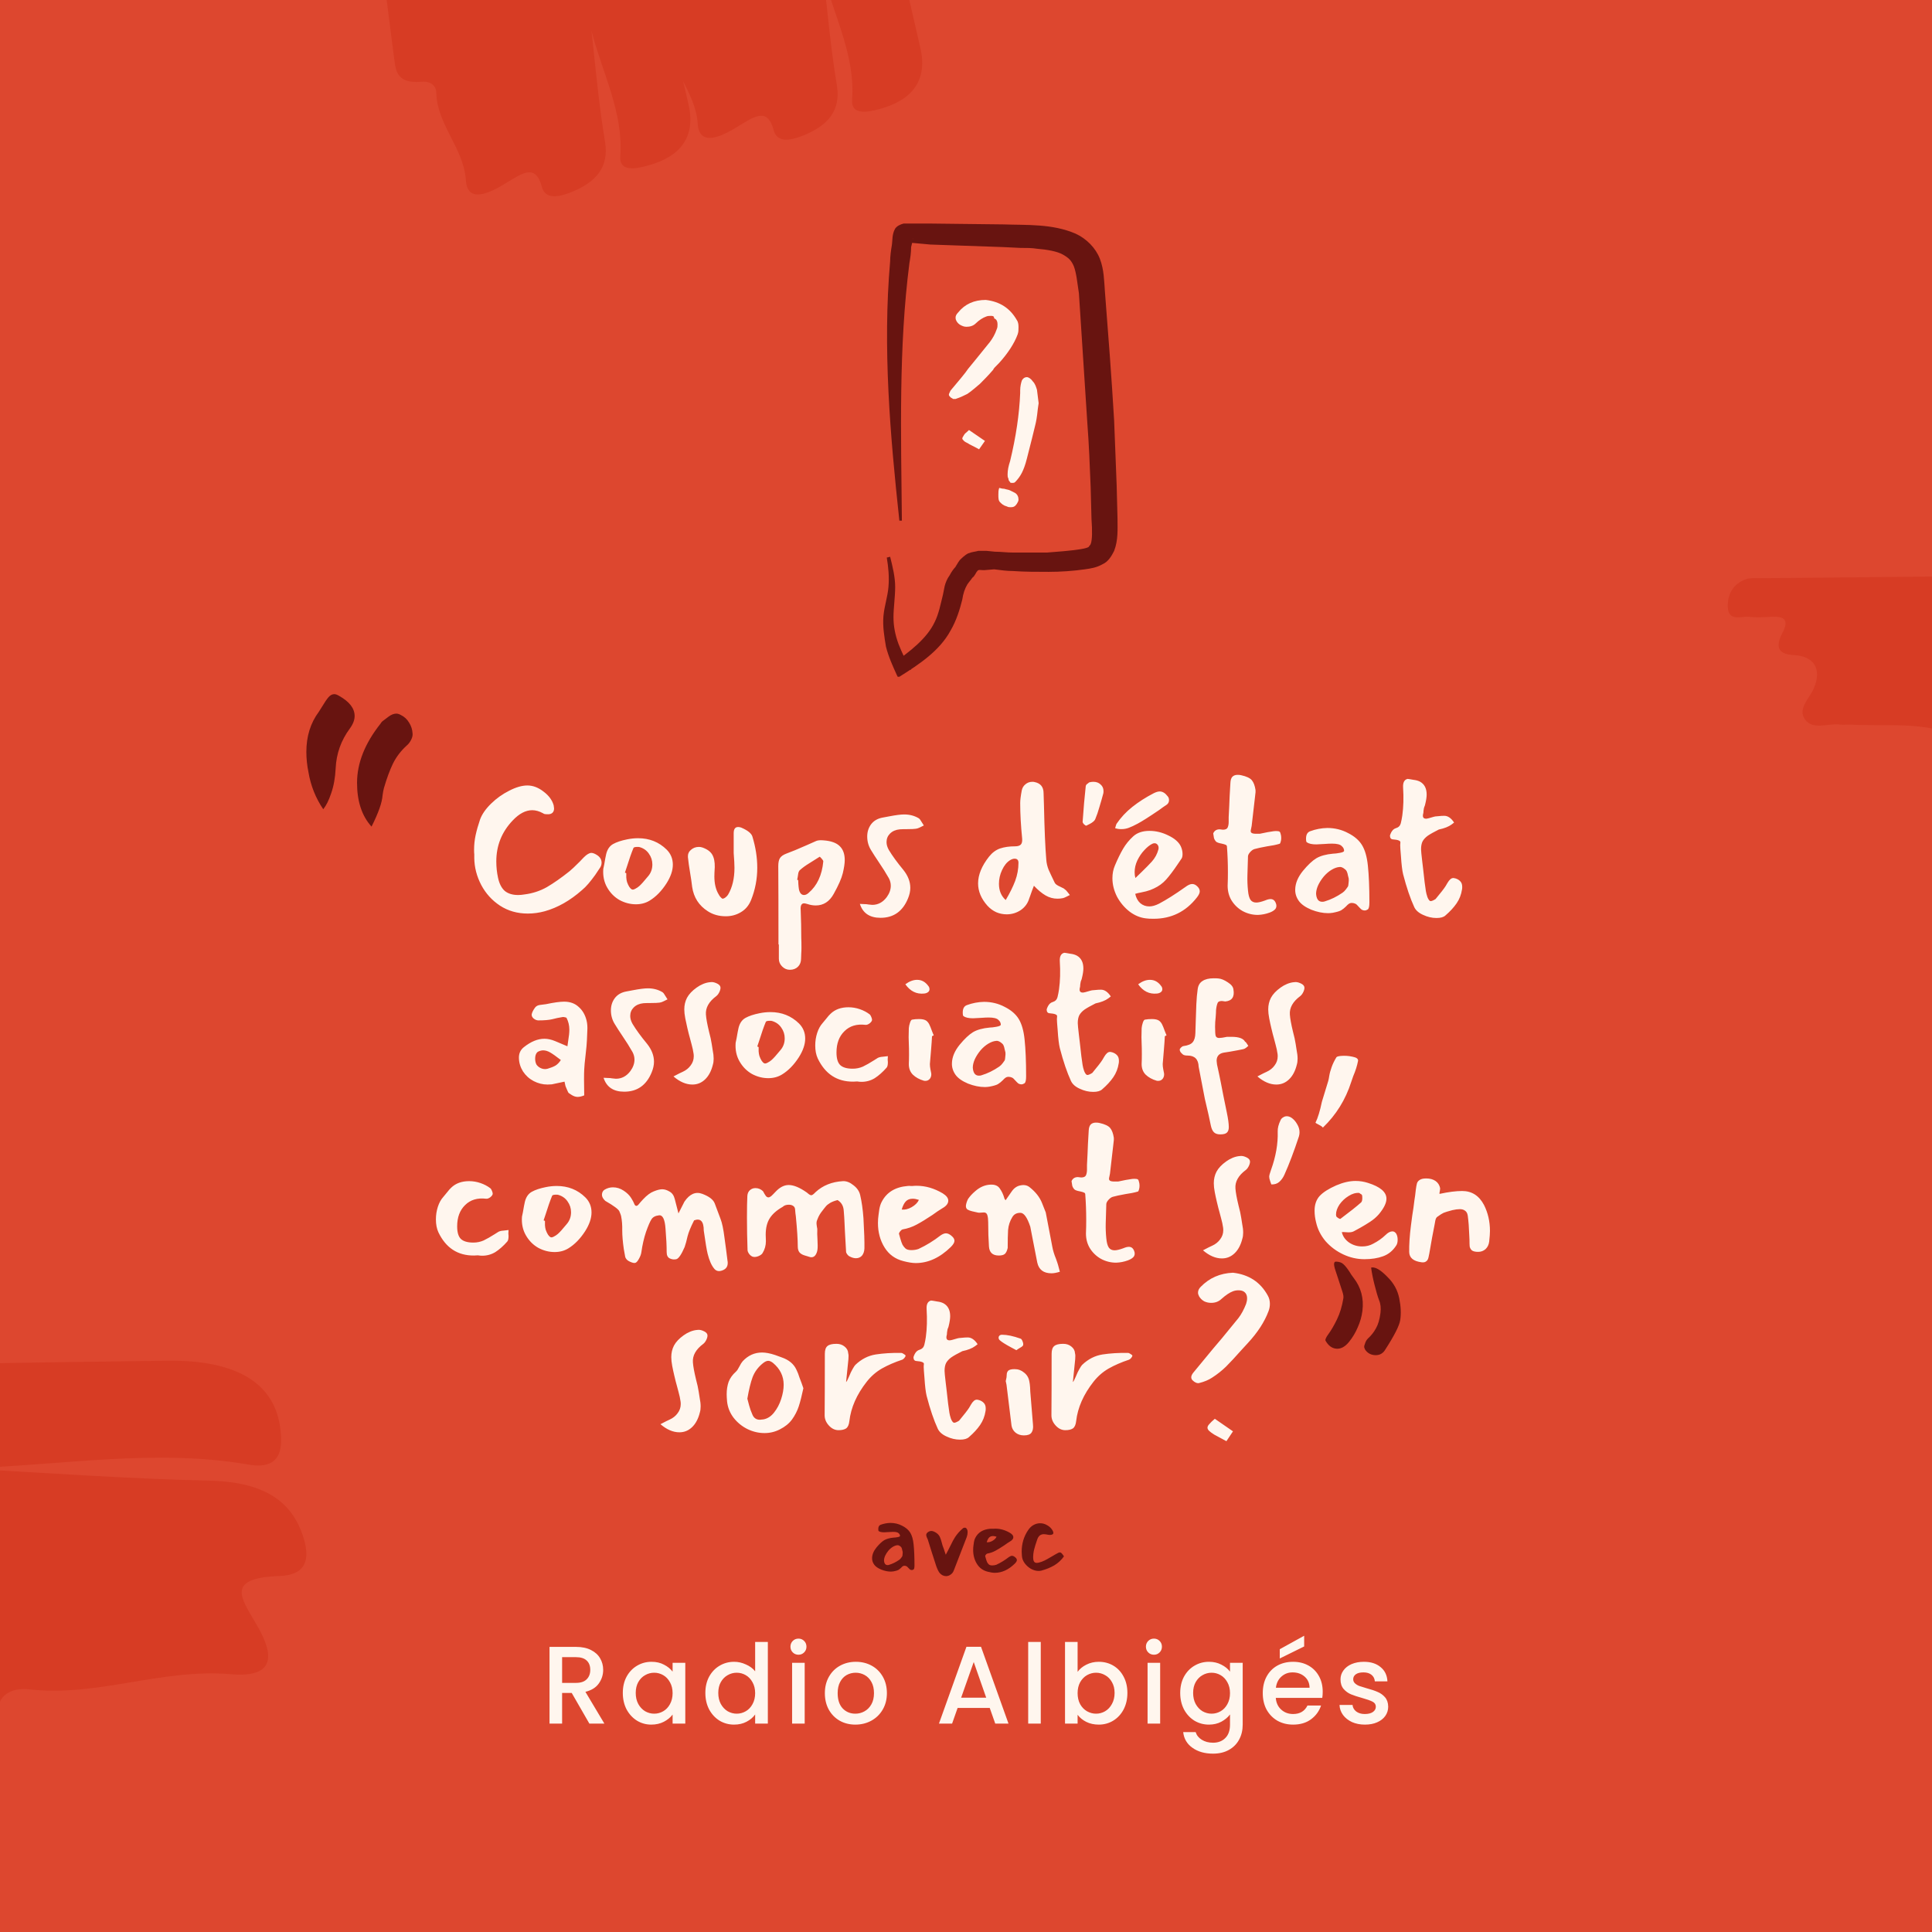 <svg width="1400" height="1400" viewBox="0 0 1400 1400" fill="none" xmlns="http://www.w3.org/2000/svg">
<g clip-path="url(#clip0_904_303)">
<rect width="1400" height="1400" fill="#DD472F"/>
<path d="M-25.299 1064.03C43.963 1061.96 112.358 1049.53 179.888 1061.27C203.264 1065.41 204.996 1050.22 203.264 1036.42C199.801 1003.28 172.962 985.329 121.016 986.019C17.124 987.4 -86.768 988.781 -189.795 992.923C-322.257 998.446 -551.455 999.827 -683.918 1007.42C-703.831 1008.8 -734.998 1001.9 -735.864 1026.06C-737.595 1050.22 -722.877 1073.01 -687.381 1079.91C-670.931 1083.36 -653.616 1085.43 -636.301 1087.5C-599.073 1092.34 -580.026 1114.43 -593.878 1142.04C-604.267 1162.75 -596.475 1184.16 -579.16 1191.75C-542.798 1206.94 -417.492 1242.15 -370.74 1243.53C-264.251 1246.98 -157.761 1252.5 -51.272 1257.34C-30.493 1258.03 -6.252 1262.17 -1.057 1236.62C0.674 1226.96 10.198 1222.82 21.453 1224.2C70.802 1229.72 116.687 1209.01 166.902 1213.15C204.996 1216.6 195.472 1193.13 185.083 1175.87C174.694 1157.92 163.439 1143.42 202.398 1142.04C222.311 1141.35 224.042 1129.62 220.579 1116.5C212.787 1088.19 192.009 1074.39 153.915 1073.01C94.177 1071.63 34.439 1067.48 -25.299 1064.03Z" fill="#D73C24"/>
<path d="M1426.49 451.227C1455.19 458.015 1484.75 455.47 1513.73 458.864C1520.27 459.712 1528.79 458.015 1529.36 467.065C1529.65 476.116 1525.95 484.883 1515.72 487.712C1511.17 488.843 1506.34 489.409 1501.51 489.126C1490.71 487.994 1485.03 493.368 1477.36 501.004C1465.14 512.883 1447.52 518.822 1433.88 530.135C1429.33 534.095 1418.54 533.529 1412 530.984C1388.41 523.065 1364.26 526.459 1340.39 525.044C1338.12 525.044 1335.56 525.327 1333.29 525.044C1324.76 523.913 1313.68 529.287 1308 521.368C1302.31 513.449 1311.41 506.095 1314.53 498.459C1320.21 484.601 1314.53 475.55 1300.04 474.702C1287.25 474.136 1286.97 467.631 1291.51 458.864C1296.91 448.682 1292.65 446.419 1282.99 446.985C1277.87 447.268 1272.47 447.551 1267.36 446.985C1261.68 446.419 1252.58 450.662 1252.01 439.914C1251.73 430.864 1255.71 423.228 1264.8 419.834C1267.93 418.703 1271.34 418.985 1274.75 418.985C1359.71 418.137 1444.96 417.288 1529.93 417.006C1536.18 417.006 1547.55 411.915 1546.98 424.642C1546.41 435.389 1541.01 445.005 1527.94 445.571C1506.63 446.136 1485.32 446.419 1464 446.419C1451.5 446.702 1439 448.116 1426.49 451.227Z" fill="#D73C24"/>
<path d="M596.637 -18.5C604.504 11.959 619.84 40.474 617.482 72.244C616.608 83.253 627.839 81.735 637.746 78.886C661.587 72.357 672.21 57.73 666.939 34.755C656.397 -11.194 645.855 -57.143 633.38 -102.291C617.196 -160.309 595.154 -261.929 577.46 -319.635C574.626 -328.274 576.799 -343.161 559.104 -339.906C541.329 -337.036 526.071 -327.066 524.296 -310.256C523.289 -302.428 523.368 -294.424 523.447 -286.419C523.341 -269.152 508.983 -257.362 487.58 -259.358C471.527 -260.854 456.64 -254.169 452.693 -245.333C444.958 -226.89 430.79 -165.917 434.074 -144.939C441.331 -97.108 447.078 -48.965 453.328 -0.927C454.732 8.409 453.937 19.802 473.036 18.263C480.241 17.577 484.135 21.184 484.161 26.392C484.664 49.149 503.975 66.415 505.564 89.348C506.543 106.792 522.781 99.026 534.411 91.811C546.543 84.492 556.079 77.308 560.662 94.409C562.992 103.152 571.708 102.154 580.952 98.64C600.873 90.915 609.032 79.604 606.542 62.472C602.066 35.724 599.603 8.56 596.637 -18.5Z" fill="#D73C24"/>
<path d="M428.637 22.5C436.504 52.959 451.84 81.474 449.482 113.244C448.608 124.253 459.839 122.735 469.746 119.886C493.587 113.357 504.21 98.73 498.939 75.755C488.397 29.806 477.855 -16.143 465.38 -61.291C449.196 -119.309 427.154 -220.929 409.46 -278.635C406.626 -287.274 408.799 -302.161 391.104 -298.906C373.329 -296.036 358.071 -286.066 356.296 -269.256C355.289 -261.428 355.368 -253.424 355.447 -245.419C355.341 -228.152 340.983 -216.362 319.58 -218.358C303.527 -219.854 288.64 -213.169 284.693 -204.333C276.958 -185.89 262.79 -124.917 266.074 -103.939C273.331 -56.108 279.078 -7.965 285.328 40.073C286.732 49.408 285.937 60.802 305.036 59.263C312.241 58.577 316.135 62.184 316.161 67.392C316.664 90.149 335.975 107.415 337.564 130.348C338.543 147.792 354.781 140.026 366.411 132.811C378.543 125.492 388.079 118.308 392.662 135.409C394.992 144.152 403.708 143.154 412.952 139.64C432.873 131.915 441.032 120.604 438.542 103.472C434.066 76.724 431.603 49.56 428.637 22.5Z" fill="#D73C24"/>
<path d="M427.085 1249L414.285 1226.76H407.325V1249H398.205V1193.4H417.405C421.671 1193.4 425.271 1194.15 428.205 1195.64C431.191 1197.13 433.405 1199.13 434.845 1201.64C436.338 1204.15 437.085 1206.95 437.085 1210.04C437.085 1213.67 436.018 1216.97 433.885 1219.96C431.805 1222.89 428.578 1224.89 424.205 1225.96L437.965 1249H427.085ZM407.325 1219.48H417.405C420.818 1219.48 423.378 1218.63 425.085 1216.92C426.845 1215.21 427.725 1212.92 427.725 1210.04C427.725 1207.16 426.871 1204.92 425.165 1203.32C423.458 1201.67 420.871 1200.84 417.405 1200.84H407.325V1219.48ZM451.312 1226.76C451.312 1222.33 452.218 1218.41 454.032 1215C455.898 1211.59 458.405 1208.95 461.552 1207.08C464.752 1205.16 468.272 1204.2 472.112 1204.2C475.578 1204.2 478.592 1204.89 481.152 1206.28C483.765 1207.61 485.845 1209.29 487.392 1211.32V1204.92H496.592V1249H487.392V1242.44C485.845 1244.52 483.738 1246.25 481.072 1247.64C478.405 1249.03 475.365 1249.72 471.952 1249.72C468.165 1249.72 464.698 1248.76 461.552 1246.84C458.405 1244.87 455.898 1242.15 454.032 1238.68C452.218 1235.16 451.312 1231.19 451.312 1226.76ZM487.392 1226.92C487.392 1223.88 486.752 1221.24 485.472 1219C484.245 1216.76 482.618 1215.05 480.592 1213.88C478.565 1212.71 476.378 1212.12 474.032 1212.12C471.685 1212.12 469.498 1212.71 467.472 1213.88C465.445 1215 463.792 1216.68 462.512 1218.92C461.285 1221.11 460.672 1223.72 460.672 1226.76C460.672 1229.8 461.285 1232.47 462.512 1234.76C463.792 1237.05 465.445 1238.81 467.472 1240.04C469.552 1241.21 471.738 1241.8 474.032 1241.8C476.378 1241.8 478.565 1241.21 480.592 1240.04C482.618 1238.87 484.245 1237.16 485.472 1234.92C486.752 1232.63 487.392 1229.96 487.392 1226.92ZM511.13 1226.76C511.13 1222.33 512.037 1218.41 513.85 1215C515.717 1211.59 518.224 1208.95 521.37 1207.08C524.57 1205.16 528.117 1204.2 532.01 1204.2C534.89 1204.2 537.717 1204.84 540.49 1206.12C543.317 1207.35 545.557 1209 547.21 1211.08V1189.8H556.41V1249H547.21V1242.36C545.717 1244.49 543.637 1246.25 540.97 1247.64C538.357 1249.03 535.344 1249.72 531.93 1249.72C528.09 1249.72 524.57 1248.76 521.37 1246.84C518.224 1244.87 515.717 1242.15 513.85 1238.68C512.037 1235.16 511.13 1231.19 511.13 1226.76ZM547.21 1226.92C547.21 1223.88 546.57 1221.24 545.29 1219C544.064 1216.76 542.437 1215.05 540.41 1213.88C538.384 1212.71 536.197 1212.12 533.85 1212.12C531.504 1212.12 529.317 1212.71 527.29 1213.88C525.264 1215 523.61 1216.68 522.33 1218.92C521.104 1221.11 520.49 1223.72 520.49 1226.76C520.49 1229.8 521.104 1232.47 522.33 1234.76C523.61 1237.05 525.264 1238.81 527.29 1240.04C529.37 1241.21 531.557 1241.8 533.85 1241.8C536.197 1241.8 538.384 1241.21 540.41 1240.04C542.437 1238.87 544.064 1237.16 545.29 1234.92C546.57 1232.63 547.21 1229.96 547.21 1226.92ZM578.629 1199.08C576.976 1199.08 575.589 1198.52 574.469 1197.4C573.349 1196.28 572.789 1194.89 572.789 1193.24C572.789 1191.59 573.349 1190.2 574.469 1189.08C575.589 1187.96 576.976 1187.4 578.629 1187.4C580.229 1187.4 581.589 1187.96 582.709 1189.08C583.829 1190.2 584.389 1191.59 584.389 1193.24C584.389 1194.89 583.829 1196.28 582.709 1197.4C581.589 1198.52 580.229 1199.08 578.629 1199.08ZM583.109 1204.92V1249H573.989V1204.92H583.109ZM619.803 1249.72C615.643 1249.72 611.883 1248.79 608.523 1246.92C605.163 1245 602.523 1242.33 600.603 1238.92C598.683 1235.45 597.723 1231.45 597.723 1226.92C597.723 1222.44 598.709 1218.47 600.683 1215C602.656 1211.53 605.349 1208.87 608.763 1207C612.176 1205.13 615.989 1204.2 620.203 1204.2C624.416 1204.2 628.229 1205.13 631.643 1207C635.056 1208.87 637.749 1211.53 639.723 1215C641.696 1218.47 642.683 1222.44 642.683 1226.92C642.683 1231.4 641.669 1235.37 639.643 1238.84C637.616 1242.31 634.843 1245 631.323 1246.92C627.856 1248.79 624.016 1249.72 619.803 1249.72ZM619.803 1241.8C622.149 1241.8 624.336 1241.24 626.363 1240.12C628.443 1239 630.123 1237.32 631.403 1235.08C632.683 1232.84 633.323 1230.12 633.323 1226.92C633.323 1223.72 632.709 1221.03 631.483 1218.84C630.256 1216.6 628.629 1214.92 626.603 1213.8C624.576 1212.68 622.389 1212.12 620.043 1212.12C617.696 1212.12 615.509 1212.68 613.483 1213.8C611.509 1214.92 609.936 1216.6 608.763 1218.84C607.589 1221.03 607.003 1223.72 607.003 1226.92C607.003 1231.67 608.203 1235.35 610.603 1237.96C613.056 1240.52 616.123 1241.8 619.803 1241.8ZM717.2 1237.64H693.92L689.92 1249H680.4L700.32 1193.32H710.88L730.8 1249H721.2L717.2 1237.64ZM714.64 1230.2L705.6 1204.36L696.48 1230.2H714.64ZM754.181 1189.8V1249H745.061V1189.8H754.181ZM780.875 1211.48C782.421 1209.35 784.528 1207.61 787.195 1206.28C789.915 1204.89 792.928 1204.2 796.235 1204.2C800.128 1204.2 803.648 1205.13 806.795 1207C809.941 1208.87 812.421 1211.53 814.235 1215C816.048 1218.41 816.955 1222.33 816.955 1226.76C816.955 1231.19 816.048 1235.16 814.235 1238.68C812.421 1242.15 809.915 1244.87 806.715 1246.84C803.568 1248.76 800.075 1249.72 796.235 1249.72C792.821 1249.72 789.781 1249.05 787.115 1247.72C784.501 1246.39 782.421 1244.68 780.875 1242.6V1249H771.755V1189.8H780.875V1211.48ZM807.675 1226.76C807.675 1223.72 807.035 1221.11 805.755 1218.92C804.528 1216.68 802.875 1215 800.795 1213.88C798.768 1212.71 796.581 1212.12 794.235 1212.12C791.941 1212.12 789.755 1212.71 787.675 1213.88C785.648 1215.05 783.995 1216.76 782.715 1219C781.488 1221.24 780.875 1223.88 780.875 1226.92C780.875 1229.96 781.488 1232.63 782.715 1234.92C783.995 1237.16 785.648 1238.87 787.675 1240.04C789.755 1241.21 791.941 1241.8 794.235 1241.8C796.581 1241.8 798.768 1241.21 800.795 1240.04C802.875 1238.81 804.528 1237.05 805.755 1234.76C807.035 1232.47 807.675 1229.8 807.675 1226.76ZM836.213 1199.08C834.56 1199.08 833.173 1198.52 832.053 1197.4C830.933 1196.28 830.373 1194.89 830.373 1193.24C830.373 1191.59 830.933 1190.2 832.053 1189.08C833.173 1187.96 834.56 1187.4 836.213 1187.4C837.813 1187.4 839.173 1187.96 840.293 1189.08C841.413 1190.2 841.973 1191.59 841.973 1193.24C841.973 1194.89 841.413 1196.28 840.293 1197.4C839.173 1198.52 837.813 1199.08 836.213 1199.08ZM840.693 1204.92V1249H831.573V1204.92H840.693ZM876.027 1204.2C879.441 1204.2 882.454 1204.89 885.067 1206.28C887.734 1207.61 889.814 1209.29 891.307 1211.32V1204.92H900.507V1249.72C900.507 1253.77 899.654 1257.37 897.947 1260.52C896.241 1263.72 893.761 1266.23 890.507 1268.04C887.307 1269.85 883.467 1270.76 878.987 1270.76C873.014 1270.76 868.054 1269.35 864.107 1266.52C860.161 1263.75 857.921 1259.96 857.387 1255.16H866.427C867.121 1257.45 868.587 1259.29 870.827 1260.68C873.121 1262.12 875.841 1262.84 878.987 1262.84C882.667 1262.84 885.627 1261.72 887.867 1259.48C890.161 1257.24 891.307 1253.99 891.307 1249.72V1242.36C889.761 1244.44 887.654 1246.2 884.987 1247.64C882.374 1249.03 879.387 1249.72 876.027 1249.72C872.187 1249.72 868.667 1248.76 865.467 1246.84C862.321 1244.87 859.814 1242.15 857.947 1238.68C856.134 1235.16 855.227 1231.19 855.227 1226.76C855.227 1222.33 856.134 1218.41 857.947 1215C859.814 1211.59 862.321 1208.95 865.467 1207.08C868.667 1205.16 872.187 1204.2 876.027 1204.2ZM891.307 1226.92C891.307 1223.88 890.667 1221.24 889.387 1219C888.161 1216.76 886.534 1215.05 884.507 1213.88C882.481 1212.71 880.294 1212.12 877.947 1212.12C875.601 1212.12 873.414 1212.71 871.387 1213.88C869.361 1215 867.707 1216.68 866.427 1218.92C865.201 1221.11 864.587 1223.72 864.587 1226.76C864.587 1229.8 865.201 1232.47 866.427 1234.76C867.707 1237.05 869.361 1238.81 871.387 1240.04C873.467 1241.21 875.654 1241.8 877.947 1241.8C880.294 1241.8 882.481 1241.21 884.507 1240.04C886.534 1238.87 888.161 1237.16 889.387 1234.92C890.667 1232.63 891.307 1229.96 891.307 1226.92ZM958.486 1225.88C958.486 1227.53 958.379 1229.03 958.166 1230.36H924.486C924.753 1233.88 926.059 1236.71 928.406 1238.84C930.753 1240.97 933.633 1242.04 937.046 1242.04C941.953 1242.04 945.419 1239.99 947.446 1235.88H957.286C955.953 1239.93 953.526 1243.27 950.006 1245.88C946.539 1248.44 942.219 1249.72 937.046 1249.72C932.833 1249.72 929.046 1248.79 925.686 1246.92C922.379 1245 919.766 1242.33 917.846 1238.92C915.979 1235.45 915.046 1231.45 915.046 1226.92C915.046 1222.39 915.953 1218.41 917.766 1215C919.633 1211.53 922.219 1208.87 925.526 1207C928.886 1205.13 932.726 1204.2 937.046 1204.2C941.206 1204.2 944.913 1205.11 948.166 1206.92C951.419 1208.73 953.953 1211.29 955.766 1214.6C957.579 1217.85 958.486 1221.61 958.486 1225.88ZM948.966 1223C948.913 1219.64 947.713 1216.95 945.366 1214.92C943.019 1212.89 940.113 1211.88 936.646 1211.88C933.499 1211.88 930.806 1212.89 928.566 1214.92C926.326 1216.89 924.993 1219.59 924.566 1223H948.966ZM945.046 1193.08L927.366 1201.8V1195.08L945.046 1185.32V1193.08ZM989.061 1249.72C985.594 1249.72 982.474 1249.11 979.701 1247.88C976.981 1246.6 974.821 1244.89 973.221 1242.76C971.621 1240.57 970.768 1238.15 970.661 1235.48H980.101C980.261 1237.35 981.141 1238.92 982.741 1240.2C984.394 1241.43 986.448 1242.04 988.901 1242.04C991.461 1242.04 993.434 1241.56 994.821 1240.6C996.261 1239.59 996.981 1238.31 996.981 1236.76C996.981 1235.11 996.181 1233.88 994.581 1233.08C993.034 1232.28 990.554 1231.4 987.141 1230.44C983.834 1229.53 981.141 1228.65 979.061 1227.8C976.981 1226.95 975.168 1225.64 973.621 1223.88C972.128 1222.12 971.381 1219.8 971.381 1216.92C971.381 1214.57 972.074 1212.44 973.461 1210.52C974.848 1208.55 976.821 1207 979.381 1205.88C981.994 1204.76 984.981 1204.2 988.341 1204.2C993.354 1204.2 997.381 1205.48 1000.42 1208.04C1003.51 1210.55 1005.17 1213.99 1005.38 1218.36H996.261C996.101 1216.39 995.301 1214.81 993.861 1213.64C992.421 1212.47 990.474 1211.88 988.021 1211.88C985.621 1211.88 983.781 1212.33 982.501 1213.24C981.221 1214.15 980.581 1215.35 980.581 1216.84C980.581 1218.01 981.008 1219 981.861 1219.8C982.714 1220.6 983.754 1221.24 984.981 1221.72C986.208 1222.15 988.021 1222.71 990.421 1223.4C993.621 1224.25 996.234 1225.13 998.261 1226.04C1000.34 1226.89 1002.13 1228.17 1003.62 1229.88C1005.11 1231.59 1005.89 1233.85 1005.94 1236.68C1005.94 1239.19 1005.25 1241.43 1003.86 1243.4C1002.47 1245.37 1000.5 1246.92 997.941 1248.04C995.434 1249.16 992.474 1249.72 989.061 1249.72Z" fill="#FFF6EE"/>
<path d="M656.83 1134.92C656.35 1134.71 655.87 1134.6 655.39 1134.6C654.91 1134.6 654.483 1134.73 654.11 1135C653.79 1135.21 653.416 1135.56 652.99 1136.04C652.35 1136.68 651.683 1137.21 650.99 1137.64C650.35 1138.01 649.176 1138.36 647.47 1138.68C646.723 1138.79 646.11 1138.84 645.63 1138.84C643.39 1138.84 641.043 1138.36 638.59 1137.4C636.19 1136.39 634.483 1135.19 633.47 1133.8C632.403 1132.31 631.896 1130.71 631.95 1129C632.003 1126.44 633.07 1123.88 635.15 1121.32C637.176 1118.87 639.016 1117.13 640.67 1116.12C642.376 1115.11 644.696 1114.47 647.63 1114.2C648.27 1114.2 649.176 1114.09 650.35 1113.88C651.576 1113.67 652.19 1113.37 652.19 1113C652.19 1112.25 651.843 1111.59 651.15 1111C650.51 1110.36 649.176 1110.04 647.15 1110.04C646.403 1110.04 645.283 1110.09 643.79 1110.2C642.296 1110.31 641.256 1110.36 640.67 1110.36C638.856 1110.36 637.55 1110.07 636.75 1109.48C636.536 1109.37 636.43 1108.87 636.43 1107.96C636.43 1106.36 636.99 1105.35 638.11 1104.92C640.403 1104.07 642.776 1103.61 645.23 1103.56C648.323 1103.56 651.176 1104.25 653.79 1105.64C656.456 1106.97 658.403 1108.65 659.63 1110.68C660.856 1112.71 661.656 1115.51 662.03 1119.08C662.456 1123.08 662.67 1128.17 662.67 1134.36C662.67 1136.07 662.43 1137.05 661.95 1137.32C661.523 1137.59 661.123 1137.72 660.75 1137.72C660.27 1137.72 659.816 1137.59 659.39 1137.32C659.016 1137 658.59 1136.57 658.11 1136.04C657.63 1135.45 657.203 1135.08 656.83 1134.92ZM644.19 1133.96C646.696 1133.21 649.15 1132.01 651.55 1130.36C652.083 1129.99 652.563 1129.51 652.99 1128.92C653.416 1128.33 653.683 1127.96 653.79 1127.8C653.896 1127.64 653.976 1127.19 654.03 1126.44C654.136 1125.64 654.163 1125 654.11 1124.52C654.056 1124.36 653.95 1123.93 653.79 1123.24C653.683 1122.55 653.496 1121.93 653.23 1121.4C652.963 1120.97 652.536 1120.57 651.95 1120.2C651.363 1119.83 650.83 1119.67 650.35 1119.72C649.336 1119.77 648.243 1120.15 647.07 1120.84C645.896 1121.53 644.803 1122.47 643.79 1123.64C642.776 1124.87 641.976 1126.12 641.39 1127.4C640.856 1128.63 640.59 1129.77 640.59 1130.84C640.696 1132.28 641.096 1133.24 641.79 1133.72C642.163 1133.99 642.616 1134.12 643.15 1134.12C643.576 1134.12 643.923 1134.07 644.19 1133.96ZM683.58 1121.48C683.793 1121.91 684.033 1122.6 684.3 1123.56C684.886 1125.37 685.233 1126.39 685.34 1126.6C686.46 1124.57 687.5 1122.57 688.46 1120.6C690.006 1117.4 691.206 1115.16 692.06 1113.88C693.606 1111.53 695.446 1109.45 697.58 1107.64C698.006 1107.21 698.513 1107 699.1 1107C699.633 1107 700.06 1107.21 700.38 1107.64C700.753 1108.07 700.993 1108.6 701.1 1109.24C701.153 1109.45 701.18 1109.8 701.18 1110.28C701.18 1111.45 700.966 1112.63 700.54 1113.8C699.74 1115.88 697.766 1120.97 694.62 1129.08L691.18 1137.96C690.7 1139.29 689.926 1140.31 688.86 1141C687.846 1141.75 686.753 1142.12 685.58 1142.12C683.82 1142.12 682.273 1141.37 680.94 1139.88C680.14 1138.92 679.313 1137.27 678.46 1134.92C676.006 1127.4 673.953 1120.95 672.3 1115.56C672.14 1115.13 671.9 1114.6 671.58 1113.96C671.313 1113.27 671.18 1112.71 671.18 1112.28C671.18 1111.53 671.58 1110.87 672.38 1110.28C673.18 1109.69 674.033 1109.4 674.94 1109.4C675.953 1109.4 677.206 1109.91 678.7 1110.92C679.766 1111.72 680.54 1112.63 681.02 1113.64C681.5 1114.65 681.953 1115.99 682.38 1117.64C682.806 1119.35 683.206 1120.63 683.58 1121.48ZM717.506 1107.8C717.986 1107.75 718.386 1107.75 718.706 1107.8C719.026 1107.8 719.319 1107.8 719.586 1107.8C719.959 1107.75 720.519 1107.72 721.266 1107.72C724.893 1107.72 728.466 1108.76 731.986 1110.84C733.533 1111.8 734.306 1112.81 734.306 1113.88C734.306 1115.05 733.506 1116.09 731.906 1117C730.573 1117.8 729.186 1118.73 727.746 1119.8C725.186 1121.51 722.999 1122.84 721.186 1123.8C719.426 1124.76 717.479 1125.43 715.346 1125.8C715.026 1125.91 714.679 1126.2 714.306 1126.68C713.986 1127.11 713.853 1127.43 713.906 1127.64C714.013 1127.96 714.199 1128.63 714.466 1129.64C714.733 1130.6 715.026 1131.43 715.346 1132.12C715.719 1132.76 716.146 1133.29 716.626 1133.72C717.159 1134.15 717.959 1134.36 719.026 1134.36C720.093 1134.36 721.079 1134.2 721.986 1133.88C725.186 1132.39 728.226 1130.52 731.106 1128.28C731.959 1127.69 732.706 1127.4 733.346 1127.4C734.146 1127.4 734.999 1127.83 735.906 1128.68C736.546 1129.27 736.866 1129.88 736.866 1130.52C736.866 1131.21 736.359 1132.07 735.346 1133.08C730.813 1137.51 725.986 1139.72 720.866 1139.72C719.479 1139.72 717.773 1139.45 715.746 1138.92C712.333 1138.07 709.719 1136.17 707.906 1133.24C706.093 1130.31 705.186 1126.95 705.186 1123.16C705.186 1121.99 705.266 1120.87 705.426 1119.8C705.479 1119.43 705.586 1118.65 705.746 1117.48C705.959 1116.25 706.279 1115.24 706.706 1114.44C708.733 1110.44 712.333 1108.23 717.506 1107.8ZM722.146 1113.56C721.186 1113.24 720.333 1113.08 719.586 1113.08C718.359 1113.08 717.399 1113.45 716.706 1114.2C716.013 1114.95 715.453 1116.07 715.026 1117.56C716.306 1117.72 717.666 1117.4 719.106 1116.6C720.599 1115.75 721.613 1114.73 722.146 1113.56ZM764.91 1126.28C766.403 1125.37 767.443 1124.92 768.03 1124.92C768.51 1124.92 768.936 1125.13 769.31 1125.56C769.736 1125.99 770.296 1126.73 770.99 1127.8C769.07 1130.47 766.75 1132.63 764.03 1134.28C761.31 1135.88 758.19 1137.16 754.67 1138.12C753.976 1138.28 753.283 1138.36 752.59 1138.36C750.776 1138.36 748.936 1137.85 747.07 1136.84C745.256 1135.77 743.736 1134.41 742.51 1132.76C741.283 1131.05 740.616 1129.27 740.51 1127.4C740.403 1126.01 740.35 1125 740.35 1124.36C740.35 1118.71 741.843 1113.61 744.83 1109.08C746.003 1107.27 747.363 1105.93 748.91 1105.08C750.456 1104.23 752.056 1103.8 753.71 1103.8C755.523 1103.8 757.23 1104.28 758.83 1105.24C760.483 1106.15 761.763 1107.37 762.67 1108.92C763.096 1109.67 763.31 1110.28 763.31 1110.76C763.31 1111.72 762.483 1112.23 760.83 1112.28C760.403 1112.28 759.896 1112.23 759.31 1112.12C758.776 1112.01 758.376 1111.93 758.11 1111.88C757.363 1111.77 756.803 1111.72 756.43 1111.72C754.083 1111.72 752.483 1113 751.63 1115.56C750.616 1118.44 749.87 1120.84 749.39 1122.76C748.91 1124.68 748.67 1126.6 748.67 1128.52C748.67 1129.91 748.883 1130.92 749.31 1131.56C749.736 1132.2 750.403 1132.52 751.31 1132.52C752.163 1132.52 753.39 1132.23 754.99 1131.64C756.27 1131.16 757.603 1130.52 758.99 1129.72C760.43 1128.92 761.816 1128.12 763.15 1127.32L764.91 1126.28Z" fill="#681410"/>
<path d="M343.679 619.02C343.585 618.367 343.539 617.293 343.539 615.8C343.539 612.16 343.912 608.613 344.659 605.16C345.405 601.707 346.479 597.927 347.879 593.82C349.279 589.993 351.939 586.167 355.859 582.34C359.779 578.513 364.165 575.387 369.019 572.96C373.872 570.44 378.259 569.18 382.179 569.18C386.192 569.18 390.112 570.673 393.939 573.66C397.765 576.553 400.192 579.867 401.219 583.6C401.405 584.72 401.499 585.467 401.499 585.84C401.499 587.24 401.079 588.313 400.239 589.06C399.492 589.713 398.465 590.04 397.159 590.04C396.132 590.04 395.339 589.993 394.779 589.9C394.499 589.9 394.079 589.713 393.519 589.34C390.812 587.847 388.199 587.1 385.679 587.1C380.919 587.1 376.205 589.573 371.539 594.52C363.605 602.827 359.639 612.72 359.639 624.2C359.639 628.307 360.059 632.273 360.899 636.1C361.832 640.393 363.465 643.567 365.799 645.62C368.225 647.58 371.445 648.56 375.459 648.56C376.859 648.56 378.399 648.42 380.079 648.14C385.959 647.393 391.372 645.62 396.319 642.82C401.265 639.927 406.725 636.1 412.699 631.34C414.099 630.22 416.572 627.887 420.119 624.34L422.919 621.4C424.132 620.187 425.159 619.347 425.999 618.88C426.932 618.32 427.772 618.04 428.519 618.04C429.732 618.04 431.225 618.647 432.999 619.86C434.959 621.26 435.939 623.033 435.939 625.18C435.939 626.673 435.425 628.073 434.399 629.38C434.025 630.033 432.999 631.573 431.319 634C429.639 636.333 428.005 638.433 426.419 640.3C424.832 642.167 423.245 643.753 421.659 645.06C413.072 652.62 404.112 657.707 394.779 660.32C390.672 661.44 386.565 662 382.459 662C374.899 662 368.179 660.087 362.299 656.26C356.512 652.433 351.985 647.44 348.719 641.28C345.452 635.027 343.772 628.54 343.679 621.82V619.02ZM470.764 652.62C467.87 654.393 464.557 655.28 460.824 655.28C456.717 655.28 452.75 654.253 448.924 652.2C445.19 650.053 442.204 647.02 439.964 643.1C437.724 639.18 436.79 634.7 437.164 629.66L437.864 626.3C438.424 622.94 438.89 620.467 439.264 618.88C440.104 615.427 441.784 613 444.304 611.6C446.824 610.2 450.184 609.08 454.384 608.24C457.09 607.68 459.75 607.4 462.364 607.4C470.577 607.4 477.484 610.153 483.084 615.66C486.07 618.647 487.564 622.287 487.564 626.58C487.564 630.78 486.024 635.307 482.944 640.16C479.397 645.667 475.337 649.82 470.764 652.62ZM459.004 614.54C457.51 618.18 455.924 622.707 454.244 628.12L452.844 632.32L453.824 632.74C453.824 633.393 453.824 634.42 453.824 635.82C453.917 637.127 454.104 638.247 454.384 639.18C455.41 642.073 456.577 643.847 457.884 644.5C458.444 644.78 459.237 644.64 460.264 644.08C461.384 643.52 462.364 642.867 463.204 642.12C464.51 641 466.61 638.667 469.504 635.12C471.65 632.693 472.724 629.8 472.724 626.44C472.724 623.547 471.884 620.933 470.204 618.6C468.617 616.267 466.377 614.68 463.484 613.84C463.204 613.747 462.69 613.7 461.944 613.7C460.17 613.7 459.19 613.98 459.004 614.54ZM527.602 648.28C530.682 643.053 532.222 636.567 532.222 628.82C532.222 626.487 532.036 622.94 531.662 618.18V608.8V603.76C531.662 600.773 532.736 599.28 534.882 599.28C535.629 599.28 536.376 599.42 537.122 599.7C541.882 601.753 544.589 603.947 545.242 606.28C547.576 613.933 548.742 621.447 548.742 628.82C548.742 636.94 547.249 644.733 544.262 652.2C542.676 656.12 540.202 659.06 536.842 661.02C533.576 662.98 529.936 663.96 525.922 663.96C520.976 663.96 516.636 662.747 512.902 660.32C506.462 656.213 502.682 650.333 501.562 642.68C501.096 638.853 500.676 635.913 500.302 633.86C499.369 628.353 498.762 624.06 498.482 620.98C498.389 618.833 499.136 617.107 500.722 615.8C502.309 614.4 504.222 613.7 506.462 613.7C507.302 613.7 508.142 613.84 508.982 614.12C512.436 615.333 514.816 617.06 516.122 619.3C517.429 621.54 518.036 624.573 517.942 628.4C517.756 631.387 517.662 633.627 517.662 635.12C517.662 640.44 518.736 644.827 520.882 648.28C521.256 649.027 521.769 649.727 522.422 650.38C523.076 651.033 523.496 651.313 523.682 651.22C524.429 651.127 525.129 650.8 525.782 650.24C526.529 649.68 527.136 649.027 527.602 648.28ZM564.111 684.4C564.111 659.107 564.064 640.16 563.971 627.56C563.971 625.133 564.344 623.267 565.091 621.96C565.931 620.56 567.471 619.44 569.711 618.6C573.537 617.2 578.391 615.193 584.271 612.58L591.551 609.36C592.764 608.893 594.444 608.753 596.591 608.94C602.097 609.313 606.064 610.713 608.491 613.14C610.917 615.473 612.131 618.833 612.131 623.22C612.131 625.647 611.664 628.82 610.731 632.74C609.797 636.567 607.604 641.56 604.151 647.72C601.071 653.32 596.731 656.12 591.131 656.12C589.171 656.12 587.211 655.793 585.251 655.14C583.944 654.767 583.104 654.58 582.731 654.58C580.771 654.58 579.931 656.213 580.211 659.48C580.491 666.387 580.631 673.153 580.631 679.78C580.724 681.367 580.771 683.653 580.771 686.64C580.771 688.413 580.724 689.767 580.631 690.7L580.491 694.62C580.491 697.047 579.744 699.007 578.251 700.5C576.757 701.993 574.797 702.74 572.371 702.74C570.224 702.74 568.357 701.947 566.771 700.36C565.184 698.773 564.391 696.907 564.391 694.76V684.4H564.111ZM579.651 630.5C579.184 630.873 578.811 631.527 578.531 632.46C578.344 633.3 578.204 634.187 578.111 635.12C578.017 635.96 577.877 636.753 577.691 637.5C577.784 637.593 577.877 637.64 577.971 637.64C578.157 637.64 578.297 637.687 578.391 637.78C578.391 638.34 578.437 639.32 578.531 640.72C578.624 642.12 578.764 643.38 578.951 644.5C579.231 645.807 579.697 646.833 580.351 647.58C581.004 648.233 581.751 648.56 582.591 648.56C583.711 648.56 584.831 648.047 585.951 647.02C592.111 641.793 595.657 634.187 596.591 624.2C596.591 623.733 596.171 623.033 595.331 622.1C594.491 621.167 594.024 620.747 593.931 620.84C591.504 622.333 588.984 623.92 586.371 625.6C583.757 627.187 581.517 628.82 579.651 630.5ZM638.078 665.08C630.238 665.08 625.244 661.72 623.098 655C623.844 655 624.824 655.047 626.038 655.14C627.344 655.14 628.418 655.233 629.258 655.42C630.564 655.607 631.498 655.7 632.058 655.7C636.258 655.7 639.758 653.833 642.558 650.1C644.518 647.393 645.498 644.64 645.498 641.84C645.498 639.973 645.031 638.153 644.098 636.38C642.044 632.74 639.524 628.727 636.538 624.34C634.578 621.447 632.804 618.693 631.218 616.08C629.351 613.093 628.418 609.78 628.418 606.14C628.418 602.78 629.351 599.84 631.218 597.32C633.178 594.707 636.024 593.073 639.758 592.42L644.238 591.58C649.091 590.647 652.731 590.18 655.158 590.18C659.171 590.18 662.718 591.113 665.798 592.98C666.451 593.447 667.104 594.287 667.758 595.5C668.504 596.62 669.064 597.507 669.438 598.16C668.784 598.44 667.851 598.907 666.638 599.56C665.518 600.12 664.538 600.447 663.698 600.54C662.391 600.727 660.431 600.82 657.818 600.82C655.298 600.82 653.384 600.867 652.078 600.96C649.091 601.24 646.711 602.267 644.938 604.04C643.258 605.72 642.418 607.773 642.418 610.2C642.418 612.067 642.978 613.98 644.098 615.94C646.618 620.14 650.118 624.947 654.598 630.36C657.958 634.56 659.638 638.9 659.638 643.38C659.638 645.807 659.078 648.373 657.958 651.08C654.131 660.413 647.504 665.08 638.078 665.08ZM770.356 650.8C768.956 651.08 767.603 651.22 766.296 651.22C763.216 651.22 760.323 650.427 757.616 648.84C754.909 647.253 752.109 644.92 749.216 641.84L747.816 645.48C746.509 649.213 745.856 651.033 745.856 650.94C744.829 654.487 742.776 657.333 739.696 659.48C736.616 661.533 733.209 662.56 729.476 662.56C726.863 662.56 724.343 662.047 721.916 661.02C719.489 659.9 717.343 658.313 715.476 656.26C710.996 651.22 708.756 645.853 708.756 640.16C708.756 633.907 711.416 627.42 716.736 620.7C719.069 617.807 721.729 615.847 724.716 614.82C727.796 613.793 731.389 613.28 735.496 613.28C737.456 613.28 738.856 612.86 739.696 612.02C740.536 611.18 740.863 609.687 740.676 607.54C739.743 598.207 739.276 589.667 739.276 581.92C739.276 579.773 739.649 576.74 740.396 572.82C740.769 570.953 741.656 569.46 743.056 568.34C744.456 567.127 746.136 566.52 748.096 566.52C748.749 566.52 749.216 566.567 749.496 566.66C753.976 567.5 756.216 570.207 756.216 574.78L756.496 583.6C756.869 601.147 757.429 614.26 758.176 622.94C758.363 625.46 758.923 627.887 759.856 630.22C760.883 632.553 762.376 635.727 764.336 639.74C764.803 640.673 766.109 641.607 768.256 642.54C768.536 642.727 769.003 642.96 769.656 643.24C770.403 643.52 770.963 643.847 771.336 644.22C772.176 644.78 772.969 645.573 773.716 646.6C774.463 647.533 774.976 648.187 775.256 648.56C774.603 648.84 773.763 649.26 772.736 649.82C771.803 650.287 771.009 650.613 770.356 650.8ZM731.856 623.36C729.523 624.853 727.609 627.233 726.116 630.5C724.623 633.673 723.876 636.987 723.876 640.44C723.876 645.387 725.509 649.307 728.776 652.2C731.763 647.16 734.049 642.54 735.636 638.34C737.223 634.047 738.016 629.66 738.016 625.18C738.016 623.22 737.083 622.24 735.216 622.24C734.189 622.24 733.069 622.613 731.856 623.36ZM789.283 566.94C789.19 567.033 788.77 567.36 788.023 567.92C787.277 568.387 786.857 568.993 786.763 569.74C785.923 577.3 785.177 585.84 784.523 595.36C784.43 595.827 784.757 596.48 785.503 597.32C786.343 598.067 786.903 598.393 787.183 598.3C787.557 598.113 788.303 597.74 789.423 597.18C790.543 596.62 791.43 596.06 792.083 595.5C792.83 594.94 793.343 594.333 793.623 593.68C794.743 591.067 795.77 588.08 796.703 584.72C797.73 581.36 798.663 578.093 799.503 574.92C799.597 574.547 799.643 573.987 799.643 573.24C799.643 571.28 798.943 569.693 797.543 568.48C796.237 567.173 794.463 566.52 792.223 566.52C791.29 566.52 790.31 566.66 789.283 566.94ZM824.3 596.9C821.873 598.207 819.773 599.187 818 599.84C816.32 600.493 814.5 600.82 812.54 600.82C810.86 600.82 809.366 600.587 808.06 600.12C808.62 598.16 808.946 597.133 809.04 597.04C812.213 592.373 816.04 588.267 820.52 584.72C825.093 581.08 830.273 577.767 836.06 574.78C837.74 573.94 839.186 573.52 840.4 573.52C842.453 573.52 844.366 574.687 846.14 577.02C846.793 577.767 847.12 578.7 847.12 579.82C847.12 581.313 846.466 582.48 845.16 583.32C843.946 584.067 842.22 585.28 839.98 586.96C832.7 591.907 827.473 595.22 824.3 596.9ZM867.56 642.26C868.773 643.38 869.38 644.593 869.38 645.9C869.38 647.113 868.68 648.607 867.28 650.38C859.253 660.647 848.8 665.78 835.92 665.78C833.493 665.78 831.673 665.687 830.46 665.5C826.26 665.033 822.293 663.4 818.56 660.6C814.826 657.707 811.793 654.113 809.46 649.82C807.22 645.433 806.1 640.953 806.1 636.38C806.1 633.02 806.706 629.94 807.92 627.14C809.88 622.473 811.84 618.46 813.8 615.1C815.76 611.74 818.233 608.707 821.22 606C824.113 603.387 828.033 602.08 832.98 602.08C837.646 602.08 842.22 603.2 846.7 605.44C851.18 607.587 854.166 610.2 855.66 613.28C856.5 615.147 856.92 617.013 856.92 618.88C856.92 620.56 856.593 621.773 855.94 622.52L853.28 626.44C850.2 631.013 847.446 634.653 845.02 637.36C842.593 640.067 839.653 642.213 836.2 643.8C834.52 644.64 832.606 645.34 830.46 645.9C828.313 646.367 827.053 646.647 826.68 646.74C825.093 647.02 823.74 647.347 822.62 647.72C823.273 650.613 824.486 652.853 826.26 654.44C828.126 656.027 830.32 656.82 832.84 656.82C834.893 656.82 837.226 656.167 839.84 654.86C845.16 652.06 851.506 648.047 858.88 642.82C860.84 641.327 862.52 640.58 863.92 640.58C865.226 640.58 866.44 641.14 867.56 642.26ZM834.94 611.46C833.073 612.393 831.16 613.933 829.2 616.08C827.24 618.133 825.56 620.607 824.16 623.5C822.853 626.3 822.2 629.147 822.2 632.04C822.2 633.627 822.386 635.027 822.76 636.24L827.24 631.9C830.226 629.007 832.7 626.487 834.66 624.34C836.993 621.727 838.58 618.787 839.42 615.52C839.513 615.24 839.56 614.867 839.56 614.4C839.56 613.467 839.28 612.673 838.72 612.02C838.16 611.367 837.46 611.04 836.62 611.04C836.06 611.04 835.5 611.18 834.94 611.46ZM881.106 609.78C880.452 609.033 879.986 608.24 879.706 607.4C879.519 606.56 879.332 605.393 879.146 603.9C879.986 601.94 881.526 600.96 883.766 600.96C884.886 601.147 885.679 601.24 886.146 601.24C888.012 601.24 889.179 600.68 889.646 599.56C890.112 598.44 890.346 597.133 890.346 595.64C890.346 594.147 890.346 592.98 890.346 592.14L890.766 583.74C890.859 581.873 890.952 579.587 891.046 576.88C891.232 574.08 891.419 570.86 891.606 567.22C891.699 565.26 892.166 563.813 893.006 562.88C893.939 561.947 895.199 561.48 896.786 561.48C897.906 561.48 898.792 561.573 899.446 561.76C903.272 562.6 905.839 563.813 907.146 565.4C908.452 566.987 909.339 569.367 909.806 572.54C909.899 573.193 909.806 574.547 909.526 576.6L907.006 598.44C906.912 599 906.772 599.7 906.586 600.54C906.399 601.287 906.306 601.847 906.306 602.22C906.306 603.06 906.772 603.62 907.706 603.9C908.639 604.18 910.366 604.273 912.886 604.18C917.179 603.247 920.446 602.64 922.686 602.36C923.152 602.267 923.899 602.22 924.926 602.22C926.046 602.22 926.792 602.36 927.166 602.64C927.539 602.827 927.819 603.387 928.006 604.32C928.286 605.16 928.426 606.14 928.426 607.26C928.426 608.287 928.286 609.22 928.006 610.06C927.819 610.9 927.539 611.367 927.166 611.46C924.646 612.207 921.659 612.813 918.206 613.28C914.099 614.027 911.066 614.68 909.106 615.24C908.079 615.52 907.052 616.22 906.026 617.34C904.999 618.46 904.439 619.487 904.346 620.42C904.159 624.993 904.019 629.66 903.926 634.42C903.832 638.06 903.972 641.7 904.346 645.34C904.626 648.42 905.232 650.66 906.166 652.06C907.099 653.367 908.499 654.02 910.366 654.02C911.859 654.02 914.006 653.507 916.806 652.48C918.299 651.827 919.606 651.5 920.726 651.5C922.499 651.5 923.759 652.48 924.506 654.44C924.786 655.093 924.926 655.747 924.926 656.4C924.926 657.613 924.459 658.593 923.526 659.34C922.686 660.087 921.519 660.74 920.026 661.3C917.226 662.327 914.379 662.887 911.486 662.98C907.566 662.98 903.879 662.047 900.426 660.18C896.972 658.22 894.219 655.513 892.166 652.06C890.206 648.607 889.366 644.64 889.646 640.16C889.739 638.387 889.786 635.587 889.786 631.76C889.786 625.693 889.552 619.533 889.086 613.28C888.992 612.72 888.666 612.347 888.106 612.16C887.546 611.88 886.612 611.6 885.306 611.32C883.159 610.947 881.759 610.433 881.106 609.78ZM982.1 654.86C981.26 654.487 980.42 654.3 979.58 654.3C978.74 654.3 977.994 654.533 977.34 655C976.78 655.373 976.127 655.98 975.38 656.82C974.26 657.94 973.094 658.873 971.88 659.62C970.76 660.273 968.707 660.88 965.72 661.44C964.414 661.627 963.34 661.72 962.5 661.72C958.58 661.72 954.474 660.88 950.18 659.2C945.98 657.427 942.994 655.327 941.22 652.9C939.354 650.287 938.467 647.487 938.56 644.5C938.654 640.02 940.52 635.54 944.16 631.06C947.707 626.767 950.927 623.733 953.82 621.96C956.807 620.187 960.867 619.067 966 618.6C967.12 618.6 968.707 618.413 970.76 618.04C972.907 617.667 973.98 617.153 973.98 616.5C973.98 615.193 973.374 614.027 972.16 613C971.04 611.88 968.707 611.32 965.16 611.32C963.854 611.32 961.894 611.413 959.28 611.6C956.667 611.787 954.847 611.88 953.82 611.88C950.647 611.88 948.36 611.367 946.96 610.34C946.587 610.153 946.4 609.267 946.4 607.68C946.4 604.88 947.38 603.107 949.34 602.36C953.354 600.867 957.507 600.073 961.8 599.98C967.214 599.98 972.207 601.193 976.78 603.62C981.447 605.953 984.854 608.893 987 612.44C989.147 615.987 990.547 620.887 991.2 627.14C991.947 634.14 992.32 643.053 992.32 653.88C992.32 656.867 991.9 658.593 991.06 659.06C990.314 659.527 989.614 659.76 988.96 659.76C988.12 659.76 987.327 659.527 986.58 659.06C985.927 658.5 985.18 657.753 984.34 656.82C983.5 655.793 982.754 655.14 982.1 654.86ZM959.98 653.18C964.367 651.873 968.66 649.773 972.86 646.88C973.794 646.227 974.634 645.387 975.38 644.36C976.127 643.333 976.594 642.68 976.78 642.4C976.967 642.12 977.107 641.327 977.2 640.02C977.387 638.62 977.434 637.5 977.34 636.66C977.247 636.38 977.06 635.633 976.78 634.42C976.594 633.207 976.267 632.133 975.8 631.2C975.334 630.453 974.587 629.753 973.56 629.1C972.534 628.447 971.6 628.167 970.76 628.26C968.987 628.353 967.074 629.007 965.02 630.22C962.967 631.433 961.054 633.067 959.28 635.12C957.507 637.267 956.107 639.46 955.08 641.7C954.147 643.847 953.68 645.853 953.68 647.72C953.867 650.24 954.567 651.92 955.78 652.76C956.434 653.227 957.227 653.46 958.16 653.46C958.907 653.46 959.514 653.367 959.98 653.18ZM1038.99 591.86C1039.46 591.673 1040.49 591.533 1042.07 591.44C1043.75 591.253 1045.25 591.16 1046.55 591.16C1049.17 591.16 1051.55 592.793 1053.69 596.06L1051.87 597.46C1049.73 599.047 1046.65 600.26 1042.63 601.1C1039.09 602.873 1036.43 604.367 1034.65 605.58C1032.97 606.793 1031.71 608.147 1030.87 609.64C1030.13 611.133 1029.75 613.047 1029.75 615.38C1029.75 616.5 1030.03 619.393 1030.59 624.06L1031.29 629.94C1032.04 637.127 1032.69 642.4 1033.25 645.76C1033.44 646.973 1033.81 648.42 1034.37 650.1C1035.03 651.687 1035.68 652.62 1036.33 652.9C1036.99 653.18 1038.29 652.713 1040.25 651.5C1043.99 647.02 1046.41 643.893 1047.53 642.12C1047.81 641.653 1048.28 640.86 1048.93 639.74C1049.59 638.62 1050.24 637.78 1050.89 637.22C1051.55 636.567 1052.34 636.24 1053.27 636.24C1053.46 636.24 1053.93 636.333 1054.67 636.52C1056.17 636.987 1057.33 637.687 1058.17 638.62C1059.11 639.553 1059.57 640.907 1059.57 642.68C1059.57 643.52 1059.53 644.127 1059.43 644.5C1058.87 648.233 1057.57 651.593 1055.51 654.58C1053.46 657.567 1050.75 660.507 1047.39 663.4C1046.09 664.613 1043.94 665.22 1040.95 665.22C1037.69 665.22 1034.47 664.473 1031.29 662.98C1028.12 661.58 1025.97 659.713 1024.85 657.38C1021.96 651.127 1019.25 643.147 1016.73 633.44C1016.08 630.733 1015.57 626.44 1015.19 620.56L1014.77 615.38C1014.59 613.233 1014.59 611.6 1014.77 610.48C1014.96 609.267 1013.14 608.52 1009.31 608.24C1007.91 608.147 1007.21 607.213 1007.21 605.44C1008.15 602.453 1009.59 600.68 1011.55 600.12C1013.42 599.56 1014.59 598.393 1015.05 596.62C1015.52 594.753 1015.89 592.84 1016.17 590.88C1017.01 584.813 1017.2 578.047 1016.73 570.58C1016.55 567.033 1017.62 564.98 1019.95 564.42L1021.21 564.56C1021.68 564.653 1022.75 564.84 1024.43 565.12C1026.11 565.307 1027.61 565.727 1028.91 566.38C1032.18 568.153 1033.81 571.28 1033.81 575.76C1033.81 577.627 1033.44 580.053 1032.69 583.04C1032.6 583.507 1032.46 583.927 1032.27 584.3C1032.09 584.673 1031.95 585.093 1031.85 585.56C1031.57 586.96 1031.43 588.127 1031.43 589.06C1030.59 591.86 1031.25 593.26 1033.39 593.26C1034.14 593.26 1036.01 592.793 1038.99 591.86ZM408.791 725.84C413.084 725.84 416.584 727.1 419.291 729.62C422.091 732.047 424.004 735.313 425.031 739.42C425.591 741.66 425.778 744.18 425.591 746.98C425.498 748.567 425.404 750.807 425.311 753.7C425.218 756.127 424.891 759.72 424.331 764.48C423.771 769.147 423.444 772.647 423.351 774.98C423.258 776.66 423.211 779.133 423.211 782.4L423.351 793.74C421.578 794.487 419.991 794.86 418.591 794.86C417.191 794.86 415.744 794.393 414.251 793.46C413.224 792.713 412.524 792.247 412.151 792.06C411.871 791.873 411.451 791.08 410.891 789.68L409.771 787.02L409.071 783.8C403.844 784.92 400.764 785.573 399.831 785.76C398.524 785.853 397.498 785.9 396.751 785.9C393.298 785.9 389.938 785.06 386.671 783.38C383.498 781.7 380.931 779.367 378.971 776.38C377.104 773.393 376.124 770.173 376.031 766.72C375.938 763.453 377.104 760.84 379.531 758.88C384.664 754.773 389.658 752.72 394.511 752.72C396.938 752.72 399.504 753.28 402.211 754.4C403.611 754.96 406.598 756.22 411.171 758.18L411.731 754.26C412.291 750.9 412.571 748.193 412.571 746.14C412.571 743.06 411.871 740.167 410.471 737.46C409.071 736.993 408.044 736.853 407.391 737.04C404.964 737.413 402.538 737.927 400.111 738.58C397.684 739.14 394.371 739.42 390.171 739.42C389.051 739.42 387.931 739 386.811 738.16C385.691 737.227 385.178 736.2 385.271 735.08C385.551 733.587 386.391 731.907 387.791 730.04C388.631 729.013 389.798 728.407 391.291 728.22C393.064 727.94 394.511 727.753 395.631 727.66C401.418 726.447 405.804 725.84 408.791 725.84ZM396.891 774.42C399.131 773.767 400.998 773.02 402.491 772.18C403.984 771.247 405.291 769.893 406.411 768.12C403.051 765.507 400.484 763.687 398.711 762.66C396.938 761.633 395.211 761.12 393.531 761.12C392.878 761.12 392.084 761.26 391.151 761.54C390.218 761.82 389.518 762.24 389.051 762.8C388.211 763.827 387.791 765.273 387.791 767.14C387.791 768.82 388.118 770.267 388.771 771.48C389.518 772.507 390.451 773.3 391.571 773.86C392.691 774.42 393.858 774.7 395.071 774.7C395.444 774.7 396.051 774.607 396.891 774.42ZM452.345 791.08C444.505 791.08 439.512 787.72 437.365 781C438.112 781 439.092 781.047 440.305 781.14C441.612 781.14 442.685 781.233 443.525 781.42C444.832 781.607 445.765 781.7 446.325 781.7C450.525 781.7 454.025 779.833 456.825 776.1C458.785 773.393 459.765 770.64 459.765 767.84C459.765 765.973 459.299 764.153 458.365 762.38C456.312 758.74 453.792 754.727 450.805 750.34C448.845 747.447 447.072 744.693 445.485 742.08C443.619 739.093 442.685 735.78 442.685 732.14C442.685 728.78 443.619 725.84 445.485 723.32C447.445 720.707 450.292 719.073 454.025 718.42L458.505 717.58C463.359 716.647 466.999 716.18 469.425 716.18C473.439 716.18 476.985 717.113 480.065 718.98C480.719 719.447 481.372 720.287 482.025 721.5C482.772 722.62 483.332 723.507 483.705 724.16C483.052 724.44 482.119 724.907 480.905 725.56C479.785 726.12 478.805 726.447 477.965 726.54C476.659 726.727 474.699 726.82 472.085 726.82C469.565 726.82 467.652 726.867 466.345 726.96C463.359 727.24 460.979 728.267 459.205 730.04C457.525 731.72 456.685 733.773 456.685 736.2C456.685 738.067 457.245 739.98 458.365 741.94C460.885 746.14 464.385 750.947 468.865 756.36C472.225 760.56 473.905 764.9 473.905 769.38C473.905 771.807 473.345 774.373 472.225 777.08C468.399 786.413 461.772 791.08 452.345 791.08ZM516.583 771.48C515.463 776.053 513.597 779.6 510.983 782.12C508.37 784.64 505.29 785.9 501.743 785.9C497.17 785.9 492.597 783.94 488.023 780.02C491.57 778.153 493.81 777.033 494.743 776.66C497.17 775.54 499.083 774 500.483 772.04C501.977 770.08 502.723 767.887 502.723 765.46C502.723 764.62 502.677 763.967 502.583 763.5C502.303 761.447 501.837 759.253 501.183 756.92C500.53 754.493 500.11 752.907 499.923 752.16C499.457 750.573 498.85 748.193 498.103 745.02C497.543 742.687 497.03 740.307 496.563 737.88C496.097 735.453 495.863 733.307 495.863 731.44C495.863 728.36 496.517 725.56 497.823 723.04C499.223 720.427 501.557 717.953 504.823 715.62C506.223 714.593 507.81 713.707 509.583 712.96C511.45 712.213 513.223 711.793 514.903 711.7C516.117 711.513 517.47 711.747 518.963 712.4C520.55 713.053 521.53 713.847 521.903 714.78C522.277 715.62 522.137 716.833 521.483 718.42C520.83 719.913 520.037 721.033 519.103 721.78C513.69 725.793 511.17 730.273 511.543 735.22C511.73 738.02 512.477 742.127 513.783 747.54C514.717 750.993 515.37 753.98 515.743 756.5C515.837 757.247 516.07 758.74 516.443 760.98C516.91 763.22 517.143 765.273 517.143 767.14C517.143 768.82 516.957 770.267 516.583 771.48ZM566.672 778.62C563.778 780.393 560.465 781.28 556.732 781.28C552.625 781.28 548.658 780.253 544.832 778.2C541.098 776.053 538.112 773.02 535.872 769.1C533.632 765.18 532.698 760.7 533.072 755.66L533.772 752.3C534.332 748.94 534.798 746.467 535.172 744.88C536.012 741.427 537.692 739 540.212 737.6C542.732 736.2 546.092 735.08 550.292 734.24C552.998 733.68 555.658 733.4 558.272 733.4C566.485 733.4 573.392 736.153 578.992 741.66C581.978 744.647 583.472 748.287 583.472 752.58C583.472 756.78 581.932 761.307 578.852 766.16C575.305 771.667 571.245 775.82 566.672 778.62ZM554.912 740.54C553.418 744.18 551.832 748.707 550.152 754.12L548.752 758.32L549.732 758.74C549.732 759.393 549.732 760.42 549.732 761.82C549.825 763.127 550.012 764.247 550.292 765.18C551.318 768.073 552.485 769.847 553.792 770.5C554.352 770.78 555.145 770.64 556.172 770.08C557.292 769.52 558.272 768.867 559.112 768.12C560.418 767 562.518 764.667 565.412 761.12C567.558 758.693 568.632 755.8 568.632 752.44C568.632 749.547 567.792 746.933 566.112 744.6C564.525 742.267 562.285 740.68 559.392 739.84C559.112 739.747 558.598 739.7 557.852 739.7C556.078 739.7 555.098 739.98 554.912 740.54ZM642.411 773.72C639.611 776.893 636.764 779.413 633.871 781.28C630.977 783.053 627.757 783.94 624.211 783.94C623.464 783.94 622.437 783.847 621.131 783.66L618.331 783.8C606.571 783.893 597.984 778.293 592.571 767C591.357 764.387 590.751 761.26 590.751 757.62C590.751 754.447 591.217 751.413 592.151 748.52C593.084 745.627 594.391 743.247 596.071 741.38L598.731 738.16C600.037 736.48 601.064 735.313 601.811 734.66C605.077 731.487 609.417 729.9 614.831 729.9C617.631 729.9 620.384 730.367 623.091 731.3C625.797 732.233 628.177 733.493 630.231 735.08C630.604 735.36 630.977 735.967 631.351 736.9C631.724 737.74 631.911 738.44 631.911 739C631.911 739.747 631.351 740.587 630.231 741.52C629.111 742.36 628.084 742.733 627.151 742.64C620.804 741.893 615.717 743.433 611.891 747.26C608.064 750.993 606.151 756.127 606.151 762.66C606.151 766.953 607.037 769.987 608.811 771.76C610.677 773.533 613.711 774.42 617.911 774.42C620.524 774.42 622.997 773.907 625.331 772.88C627.664 771.76 630.371 770.22 633.451 768.26L636.111 766.58C637.044 766.113 638.257 765.833 639.751 765.74C641.337 765.553 642.551 765.413 643.391 765.32C643.297 766.16 643.251 767 643.251 767.84C643.344 768.587 643.391 769.193 643.391 769.66C643.391 771.713 643.064 773.067 642.411 773.72ZM669.631 719.96C664.124 720.52 659.597 718.28 656.051 713.24C658.944 711.093 661.791 710.02 664.591 710.02C667.857 710.02 670.564 711.513 672.711 714.5C673.271 715.153 673.551 715.947 673.551 716.88C673.551 717.72 673.177 718.42 672.431 718.98C671.684 719.54 670.751 719.867 669.631 719.96ZM675.371 750.9C675.277 753.14 675.044 756.5 674.671 760.98L673.831 771.06C673.831 772.273 673.971 773.58 674.251 774.98C674.531 776.38 674.717 777.313 674.811 777.78C674.997 779.273 674.671 780.58 673.831 781.7C672.991 782.727 671.917 783.24 670.611 783.24C670.051 783.24 669.631 783.193 669.351 783.1C666.177 782.167 663.564 780.72 661.511 778.76C659.457 776.707 658.477 774 658.571 770.64C658.664 769.147 658.711 766.907 658.711 763.92C658.711 760.56 658.664 758.04 658.571 756.36C658.571 755.053 658.524 753.467 658.431 751.6C658.431 749.733 658.477 747.54 658.571 745.02C658.664 743.807 658.944 742.5 659.411 741.1C659.877 739.7 660.391 738.953 660.951 738.86C662.444 738.58 664.124 738.44 665.991 738.44C668.417 738.44 670.191 738.86 671.311 739.7C672.151 740.353 672.851 741.24 673.411 742.36C673.971 743.48 674.577 744.973 675.231 746.84C675.791 748.333 676.257 749.453 676.631 750.2L675.371 750.9ZM733.341 780.86C732.501 780.487 731.661 780.3 730.821 780.3C729.981 780.3 729.234 780.533 728.581 781C728.021 781.373 727.367 781.98 726.621 782.82C725.501 783.94 724.334 784.873 723.121 785.62C722.001 786.273 719.947 786.88 716.961 787.44C715.654 787.627 714.581 787.72 713.741 787.72C709.821 787.72 705.714 786.88 701.421 785.2C697.221 783.427 694.234 781.327 692.461 778.9C690.594 776.287 689.707 773.487 689.801 770.5C689.894 766.02 691.761 761.54 695.401 757.06C698.947 752.767 702.167 749.733 705.061 747.96C708.047 746.187 712.107 745.067 717.241 744.6C718.361 744.6 719.947 744.413 722.001 744.04C724.147 743.667 725.221 743.153 725.221 742.5C725.221 741.193 724.614 740.027 723.401 739C722.281 737.88 719.947 737.32 716.401 737.32C715.094 737.32 713.134 737.413 710.521 737.6C707.907 737.787 706.087 737.88 705.061 737.88C701.887 737.88 699.601 737.367 698.201 736.34C697.827 736.153 697.641 735.267 697.641 733.68C697.641 730.88 698.621 729.107 700.581 728.36C704.594 726.867 708.747 726.073 713.041 725.98C718.454 725.98 723.447 727.193 728.021 729.62C732.687 731.953 736.094 734.893 738.241 738.44C740.387 741.987 741.787 746.887 742.441 753.14C743.187 760.14 743.561 769.053 743.561 779.88C743.561 782.867 743.141 784.593 742.301 785.06C741.554 785.527 740.854 785.76 740.201 785.76C739.361 785.76 738.567 785.527 737.821 785.06C737.167 784.5 736.421 783.753 735.581 782.82C734.741 781.793 733.994 781.14 733.341 780.86ZM711.221 779.18C715.607 777.873 719.901 775.773 724.101 772.88C725.034 772.227 725.874 771.387 726.621 770.36C727.367 769.333 727.834 768.68 728.021 768.4C728.207 768.12 728.347 767.327 728.441 766.02C728.627 764.62 728.674 763.5 728.581 762.66C728.487 762.38 728.301 761.633 728.021 760.42C727.834 759.207 727.507 758.133 727.041 757.2C726.574 756.453 725.827 755.753 724.801 755.1C723.774 754.447 722.841 754.167 722.001 754.26C720.227 754.353 718.314 755.007 716.261 756.22C714.207 757.433 712.294 759.067 710.521 761.12C708.747 763.267 707.347 765.46 706.321 767.7C705.387 769.847 704.921 771.853 704.921 773.72C705.107 776.24 705.807 777.92 707.021 778.76C707.674 779.227 708.467 779.46 709.401 779.46C710.147 779.46 710.754 779.367 711.221 779.18ZM790.233 717.86C790.7 717.673 791.726 717.533 793.313 717.44C794.993 717.253 796.486 717.16 797.793 717.16C800.406 717.16 802.786 718.793 804.933 722.06L803.113 723.46C800.966 725.047 797.886 726.26 793.873 727.1C790.326 728.873 787.666 730.367 785.893 731.58C784.213 732.793 782.953 734.147 782.113 735.64C781.366 737.133 780.993 739.047 780.993 741.38C780.993 742.5 781.273 745.393 781.833 750.06L782.533 755.94C783.28 763.127 783.933 768.4 784.493 771.76C784.68 772.973 785.053 774.42 785.613 776.1C786.266 777.687 786.92 778.62 787.573 778.9C788.226 779.18 789.533 778.713 791.493 777.5C795.226 773.02 797.653 769.893 798.773 768.12C799.053 767.653 799.52 766.86 800.173 765.74C800.826 764.62 801.48 763.78 802.133 763.22C802.786 762.567 803.58 762.24 804.513 762.24C804.7 762.24 805.166 762.333 805.913 762.52C807.406 762.987 808.573 763.687 809.413 764.62C810.346 765.553 810.813 766.907 810.813 768.68C810.813 769.52 810.766 770.127 810.673 770.5C810.113 774.233 808.806 777.593 806.753 780.58C804.7 783.567 801.993 786.507 798.633 789.4C797.326 790.613 795.18 791.22 792.193 791.22C788.926 791.22 785.706 790.473 782.533 788.98C779.36 787.58 777.213 785.713 776.093 783.38C773.2 777.127 770.493 769.147 767.973 759.44C767.32 756.733 766.806 752.44 766.433 746.56L766.013 741.38C765.826 739.233 765.826 737.6 766.013 736.48C766.2 735.267 764.38 734.52 760.553 734.24C759.153 734.147 758.453 733.213 758.453 731.44C759.386 728.453 760.833 726.68 762.793 726.12C764.66 725.56 765.826 724.393 766.293 722.62C766.76 720.753 767.133 718.84 767.413 716.88C768.253 710.813 768.44 704.047 767.973 696.58C767.786 693.033 768.86 690.98 771.193 690.42L772.453 690.56C772.92 690.653 773.993 690.84 775.673 691.12C777.353 691.307 778.846 691.727 780.153 692.38C783.42 694.153 785.053 697.28 785.053 701.76C785.053 703.627 784.68 706.053 783.933 709.04C783.84 709.507 783.7 709.927 783.513 710.3C783.326 710.673 783.186 711.093 783.093 711.56C782.813 712.96 782.673 714.127 782.673 715.06C781.833 717.86 782.486 719.26 784.633 719.26C785.38 719.26 787.246 718.793 790.233 717.86ZM838.342 719.96C832.835 720.52 828.308 718.28 824.762 713.24C827.655 711.093 830.502 710.02 833.302 710.02C836.568 710.02 839.275 711.513 841.422 714.5C841.982 715.153 842.262 715.947 842.262 716.88C842.262 717.72 841.888 718.42 841.142 718.98C840.395 719.54 839.462 719.867 838.342 719.96ZM844.082 750.9C843.988 753.14 843.755 756.5 843.382 760.98L842.542 771.06C842.542 772.273 842.682 773.58 842.962 774.98C843.242 776.38 843.428 777.313 843.522 777.78C843.708 779.273 843.382 780.58 842.542 781.7C841.702 782.727 840.628 783.24 839.322 783.24C838.762 783.24 838.342 783.193 838.062 783.1C834.888 782.167 832.275 780.72 830.222 778.76C828.168 776.707 827.188 774 827.282 770.64C827.375 769.147 827.422 766.907 827.422 763.92C827.422 760.56 827.375 758.04 827.282 756.36C827.282 755.053 827.235 753.467 827.142 751.6C827.142 749.733 827.188 747.54 827.282 745.02C827.375 743.807 827.655 742.5 828.122 741.1C828.588 739.7 829.102 738.953 829.662 738.86C831.155 738.58 832.835 738.44 834.702 738.44C837.128 738.44 838.902 738.86 840.022 739.7C840.862 740.353 841.562 741.24 842.122 742.36C842.682 743.48 843.288 744.973 843.942 746.84C844.502 748.333 844.968 749.453 845.342 750.2L844.082 750.9ZM880.492 744.04C880.492 747.4 880.632 749.593 880.912 750.62C881.285 751.647 882.125 752.16 883.432 752.16C884.645 752.16 886.558 751.88 889.172 751.32H892.392C897.712 751.32 900.978 752.487 902.192 754.82C902.658 755.007 903.125 755.52 903.592 756.36C904.058 757.107 904.385 757.62 904.572 757.9C904.198 758.18 903.638 758.647 902.892 759.3C902.145 759.86 901.445 760.187 900.792 760.28C898.645 760.747 895.425 761.353 891.132 762.1C890.292 762.193 888.798 762.427 886.652 762.8C883.292 763.453 881.612 765.413 881.612 768.68C881.612 769.147 881.705 770.033 881.892 771.34C883.012 776.38 883.945 780.813 884.692 784.64C885.438 788.373 886.045 791.5 886.512 794.02L889.032 806.34C889.965 810.82 890.432 814.273 890.432 816.7C890.432 818.473 890.012 819.78 889.172 820.62C888.332 821.553 886.698 822.02 884.272 822.02C882.218 822.02 880.678 821.507 879.652 820.48C878.625 819.453 877.878 817.82 877.412 815.58C876.572 811.287 875.125 804.847 873.072 796.26L868.592 773.02C868.405 767.607 865.745 764.9 860.612 764.9C858.932 764.9 857.765 764.62 857.112 764.06C856.552 763.593 856.038 763.08 855.572 762.52C855.105 761.867 854.872 761.26 854.872 760.7C854.872 760.233 855.152 759.72 855.712 759.16C856.365 758.507 856.972 758.133 857.532 758.04C860.892 757.573 863.132 756.64 864.252 755.24C865.465 753.84 866.118 751.647 866.212 748.66L866.492 739.7C866.585 735.78 866.725 731.767 866.912 727.66C867.098 723.553 867.425 719.913 867.892 716.74C868.265 714.033 869.432 712.073 871.392 710.86C873.352 709.553 876.058 708.9 879.512 708.9C881.005 708.9 882.172 708.947 883.012 709.04C884.972 709.227 887.212 710.16 889.732 711.84C892.252 713.427 893.605 715.153 893.792 717.02C894.725 722.34 892.765 725.233 887.912 725.7C884.738 725.047 882.872 725.42 882.312 726.82C881.752 728.22 881.378 729.947 881.192 732C881.192 733.213 881.098 734.94 880.912 737.18C880.632 739.42 880.492 741.707 880.492 744.04ZM939.728 771.48C938.608 776.053 936.741 779.6 934.128 782.12C931.515 784.64 928.435 785.9 924.888 785.9C920.315 785.9 915.741 783.94 911.168 780.02C914.715 778.153 916.955 777.033 917.888 776.66C920.315 775.54 922.228 774 923.628 772.04C925.121 770.08 925.868 767.887 925.868 765.46C925.868 764.62 925.821 763.967 925.728 763.5C925.448 761.447 924.981 759.253 924.328 756.92C923.675 754.493 923.255 752.907 923.068 752.16C922.601 750.573 921.995 748.193 921.248 745.02C920.688 742.687 920.175 740.307 919.708 737.88C919.241 735.453 919.008 733.307 919.008 731.44C919.008 728.36 919.661 725.56 920.968 723.04C922.368 720.427 924.701 717.953 927.968 715.62C929.368 714.593 930.955 713.707 932.728 712.96C934.595 712.213 936.368 711.793 938.048 711.7C939.261 711.513 940.615 711.747 942.108 712.4C943.695 713.053 944.675 713.847 945.048 714.78C945.421 715.62 945.281 716.833 944.628 718.42C943.975 719.913 943.181 721.033 942.248 721.78C936.835 725.793 934.315 730.273 934.688 735.22C934.875 738.02 935.621 742.127 936.928 747.54C937.861 750.993 938.515 753.98 938.888 756.5C938.981 757.247 939.215 758.74 939.588 760.98C940.055 763.22 940.288 765.273 940.288 767.14C940.288 768.82 940.101 770.267 939.728 771.48ZM968.396 766.16C968.676 765.693 969.703 765.367 971.476 765.18C974.37 764.9 977.263 765.087 980.156 765.74C983.05 766.3 984.356 767.327 984.076 768.82C983.423 772.273 982.256 775.96 980.576 779.88C980.203 780.813 979.736 782.167 979.176 783.94C975.07 796.82 968.21 807.88 958.596 817.12C958.316 816.56 957.336 815.86 955.656 815.02C953.976 814.18 953.183 813.667 953.276 813.48C954.956 810.12 956.496 805.08 957.896 798.36L962.516 783.24C962.703 782.68 962.936 781.513 963.216 779.74C963.496 777.873 964.056 775.773 964.896 773.44C965.736 771.013 966.903 768.587 968.396 766.16ZM367.538 899.72C364.738 902.893 361.891 905.413 358.998 907.28C356.104 909.053 352.884 909.94 349.338 909.94C348.591 909.94 347.564 909.847 346.258 909.66L343.458 909.8C331.698 909.893 323.111 904.293 317.698 893C316.484 890.387 315.878 887.26 315.878 883.62C315.878 880.447 316.344 877.413 317.278 874.52C318.211 871.627 319.518 869.247 321.198 867.38L323.858 864.16C325.164 862.48 326.191 861.313 326.938 860.66C330.204 857.487 334.544 855.9 339.958 855.9C342.758 855.9 345.511 856.367 348.218 857.3C350.924 858.233 353.304 859.493 355.358 861.08C355.731 861.36 356.104 861.967 356.478 862.9C356.851 863.74 357.038 864.44 357.038 865C357.038 865.747 356.478 866.587 355.358 867.52C354.238 868.36 353.211 868.733 352.278 868.64C345.931 867.893 340.844 869.433 337.018 873.26C333.191 876.993 331.278 882.127 331.278 888.66C331.278 892.953 332.164 895.987 333.938 897.76C335.804 899.533 338.838 900.42 343.038 900.42C345.651 900.42 348.124 899.907 350.458 898.88C352.791 897.76 355.498 896.22 358.578 894.26L361.238 892.58C362.171 892.113 363.384 891.833 364.878 891.74C366.464 891.553 367.678 891.413 368.518 891.32C368.424 892.16 368.378 893 368.378 893.84C368.471 894.587 368.518 895.193 368.518 895.66C368.518 897.713 368.191 899.067 367.538 899.72ZM411.838 904.62C408.944 906.393 405.631 907.28 401.898 907.28C397.791 907.28 393.824 906.253 389.998 904.2C386.264 902.053 383.278 899.02 381.038 895.1C378.798 891.18 377.864 886.7 378.238 881.66L378.938 878.3C379.498 874.94 379.964 872.467 380.338 870.88C381.178 867.427 382.858 865 385.378 863.6C387.898 862.2 391.258 861.08 395.458 860.24C398.164 859.68 400.824 859.4 403.438 859.4C411.651 859.4 418.558 862.153 424.158 867.66C427.144 870.647 428.638 874.287 428.638 878.58C428.638 882.78 427.098 887.307 424.018 892.16C420.471 897.667 416.411 901.82 411.838 904.62ZM400.078 866.54C398.584 870.18 396.998 874.707 395.318 880.12L393.918 884.32L394.898 884.74C394.898 885.393 394.898 886.42 394.898 887.82C394.991 889.127 395.178 890.247 395.458 891.18C396.484 894.073 397.651 895.847 398.958 896.5C399.518 896.78 400.311 896.64 401.338 896.08C402.458 895.52 403.438 894.867 404.278 894.12C405.584 893 407.684 890.667 410.578 887.12C412.724 884.693 413.798 881.8 413.798 878.44C413.798 875.547 412.958 872.933 411.278 870.6C409.691 868.267 407.451 866.68 404.558 865.84C404.278 865.747 403.764 865.7 403.018 865.7C401.244 865.7 400.264 865.98 400.078 866.54ZM495.977 870.74C499.803 865.14 504.143 863.273 508.997 865.14C513.943 867.007 516.93 869.34 517.957 872.14L522.157 883.34C523.277 886.233 524.21 890.667 524.957 896.64C525.797 902.613 526.543 908.307 527.197 913.72C527.29 914 527.337 914.513 527.337 915.26C527.337 918.153 525.75 920.02 522.577 920.86C520.523 921.42 518.843 920.907 517.537 919.32C515.577 916.987 513.99 913.393 512.777 908.54C512.123 905.927 511.19 900.327 509.977 891.74C509.977 885.02 507.643 882.547 502.977 884.32C500.55 889.08 498.963 892.953 498.217 895.94C497.563 898.927 496.863 901.493 496.117 903.64C493.783 909.053 491.777 911.993 490.097 912.46C488.51 912.833 486.923 912.647 485.337 911.9C483.843 911.153 483.097 909.66 483.097 907.42C483.097 902.753 482.817 897.06 482.257 890.34C481.79 883.527 480.203 880.307 477.497 880.68C474.883 880.96 473.063 881.94 472.037 883.62C471.01 885.207 469.703 888.24 468.117 892.72C466.623 897.2 465.503 902.1 464.757 907.42C464.57 908.82 464.01 910.36 463.077 912.04C462.237 913.627 461.443 914.607 460.697 914.98C459.95 915.447 458.55 915.213 456.497 914.28C454.537 913.44 453.37 912.18 452.997 910.5C452.623 908.727 452.297 906.907 452.017 905.04C451.27 899.813 450.897 895.333 450.897 891.6C450.99 887.867 450.71 884.367 450.057 881.1C449.87 880.353 449.45 879.233 448.797 877.74C448.143 876.247 444.737 873.727 438.577 870.18C436.897 868.593 436.103 867.053 436.197 865.56C436.29 863.973 436.943 862.807 438.157 862.06C440.023 860.94 442.03 860.38 444.177 860.38C446.883 860.38 449.45 861.173 451.877 862.76C454.303 864.347 456.123 866.12 457.337 868.08C458.457 869.853 459.203 871.253 459.577 872.28C459.95 873.307 460.463 873.82 461.117 873.82C461.677 873.82 462.283 873.4 462.937 872.56C463.683 871.627 464.71 870.46 466.017 869.06C468.723 866.167 471.29 864.253 473.717 863.32C476.237 862.293 478.29 861.78 479.877 861.78C481.557 861.78 483.33 862.34 485.197 863.46C487.063 864.487 488.323 866.307 488.977 868.92L491.637 879.28L495.977 870.74ZM611.415 877.46C611.229 873.913 609.735 871.3 606.935 869.62C604.695 870.18 602.875 870.88 601.475 871.72C600.075 872.56 599.049 873.4 598.395 874.24C597.742 874.987 596.575 876.48 594.895 878.72C594.335 879.467 593.729 880.493 593.075 881.8C592.515 883.107 592.189 883.9 592.095 884.18C591.815 884.833 591.675 885.533 591.675 886.28C591.675 886.84 591.769 887.727 591.955 888.94C592.235 890.06 592.329 890.947 592.235 891.6C592.142 893 592.189 895.193 592.375 898.18L592.515 902.52C592.515 903.827 592.469 904.807 592.375 905.46C592.189 906.953 591.722 908.26 590.975 909.38C590.229 910.5 589.202 911.06 587.895 911.06C587.429 911.06 586.822 910.92 586.075 910.64C585.422 910.453 584.349 910.127 582.855 909.66C581.362 909.193 580.195 908.493 579.355 907.56C578.515 906.533 578.095 905.087 578.095 903.22C578.095 898.367 577.629 891.087 576.695 881.38C576.509 880.353 576.322 878.627 576.135 876.2C576.042 875.173 575.575 874.38 574.735 873.82C573.895 873.26 572.869 872.98 571.655 872.98C569.695 872.98 568.202 873.493 567.175 874.52C562.882 876.947 559.755 879.7 557.795 882.78C555.835 885.86 554.855 889.827 554.855 894.68L554.995 899.44C554.995 902.52 554.202 905.367 552.615 907.98C552.149 908.82 551.169 909.567 549.675 910.22C548.275 910.78 547.062 910.967 546.035 910.78C545.102 910.687 544.122 910.08 543.095 908.96C542.162 907.747 541.695 906.673 541.695 905.74C541.415 897.9 541.275 890.107 541.275 882.36C541.275 875.36 541.369 870.133 541.555 866.68C541.649 864.907 542.255 863.507 543.375 862.48C544.495 861.453 545.849 860.94 547.435 860.94C549.489 860.94 551.309 861.687 552.895 863.18C553.735 864.767 554.435 865.933 554.995 866.68C555.555 867.333 556.162 867.66 556.815 867.66C557.375 867.66 558.029 867.38 558.775 866.82C559.522 866.167 560.549 865.14 561.855 863.74C564.935 860.38 568.155 858.7 571.515 858.7C575.155 858.7 579.542 860.52 584.675 864.16C585.049 864.44 585.562 864.86 586.215 865.42C586.869 865.887 587.429 866.12 587.895 866.12C588.549 866.12 589.575 865.373 590.975 863.88C596.202 859.027 602.829 856.367 610.855 855.9C613.375 855.807 615.895 856.787 618.415 858.84C621.029 860.8 622.662 863.18 623.315 865.98C624.435 870.74 625.229 876.34 625.695 882.78C626.255 892.487 626.489 899.767 626.395 904.62C626.302 906.86 625.695 908.633 624.575 909.94C623.455 911.153 622.009 911.76 620.235 911.76C618.835 911.76 617.342 911.34 615.755 910.5C615.102 910.22 614.495 909.707 613.935 908.96C613.375 908.213 613.095 907.56 613.095 907L612.255 892.16C612.162 890.573 612.069 888.567 611.975 886.14C611.882 883.62 611.695 880.727 611.415 877.46ZM657.756 859.4C658.596 859.307 659.296 859.307 659.856 859.4C660.416 859.4 660.93 859.4 661.396 859.4C662.05 859.307 663.03 859.26 664.336 859.26C670.683 859.26 676.936 861.08 683.096 864.72C685.803 866.4 687.156 868.173 687.156 870.04C687.156 872.093 685.756 873.913 682.956 875.5C680.623 876.9 678.196 878.533 675.676 880.4C671.196 883.387 667.37 885.72 664.196 887.4C661.116 889.08 657.71 890.247 653.976 890.9C653.416 891.087 652.81 891.6 652.156 892.44C651.596 893.187 651.363 893.747 651.456 894.12C651.643 894.68 651.97 895.847 652.436 897.62C652.903 899.3 653.416 900.747 653.976 901.96C654.63 903.08 655.376 904.013 656.216 904.76C657.15 905.507 658.55 905.88 660.416 905.88C662.283 905.88 664.01 905.6 665.596 905.04C671.196 902.427 676.516 899.16 681.556 895.24C683.05 894.213 684.356 893.7 685.476 893.7C686.876 893.7 688.37 894.447 689.956 895.94C691.076 896.967 691.636 898.04 691.636 899.16C691.636 900.373 690.75 901.867 688.976 903.64C681.043 911.387 672.596 915.26 663.636 915.26C661.21 915.26 658.223 914.793 654.676 913.86C648.703 912.367 644.13 909.053 640.956 903.92C637.783 898.787 636.196 892.907 636.196 886.28C636.196 884.227 636.336 882.267 636.616 880.4C636.71 879.747 636.896 878.393 637.176 876.34C637.55 874.193 638.11 872.42 638.856 871.02C642.403 864.02 648.703 860.147 657.756 859.4ZM665.876 869.48C664.196 868.92 662.703 868.64 661.396 868.64C659.25 868.64 657.57 869.293 656.356 870.6C655.143 871.907 654.163 873.867 653.416 876.48C655.656 876.76 658.036 876.2 660.556 874.8C663.17 873.307 664.943 871.533 665.876 869.48ZM727.693 867.94C727.693 868.127 727.786 868.407 727.973 868.78C728.253 869.153 728.486 869.48 728.673 869.76L733.153 863.32C734.833 860.893 736.933 859.447 739.453 858.98C742.066 858.42 744.26 858.84 746.033 860.24C750.42 863.693 753.453 867.567 755.133 871.86L757.793 878.58L762.553 903.5C763.02 906.113 763.906 909.007 765.213 912.18C765.96 914.233 766.473 915.773 766.753 916.8L768.013 921.56C765.586 922.307 763.58 922.68 761.993 922.68C756.206 922.68 752.753 920.067 751.633 914.84C750.606 909.613 749.393 903.407 747.993 896.22L746.593 888.94C744.353 882.127 741.926 878.767 739.313 878.86C736.7 878.86 734.786 879.887 733.573 881.94C731.8 884.833 730.773 887.96 730.493 891.32C730.306 894.587 730.213 898.927 730.213 904.34C729.746 906.393 729.046 907.84 728.113 908.68C727.18 909.427 725.733 909.8 723.773 909.8C719.293 909.8 716.913 907.607 716.633 903.22C716.26 897.993 716.073 892.113 716.073 885.58C716.073 883.713 715.886 882.08 715.513 880.68C715.14 879.28 714.3 878.58 712.993 878.58C712.433 878.58 711.686 878.627 710.753 878.72C709.913 878.813 709.26 878.813 708.793 878.72C707.113 878.347 705.666 878.02 704.453 877.74C703.24 877.46 702.12 877.04 701.093 876.48C700.16 875.827 699.786 874.753 699.973 873.26C700.253 871.673 700.766 870.18 701.513 868.78C702.166 867.847 702.866 866.96 703.613 866.12C704.453 865.187 705.526 864.16 706.833 863.04C710.286 860.053 714.02 858.513 718.033 858.42C721.02 858.327 723.166 859.26 724.473 861.22C725.873 863.18 726.946 865.42 727.693 867.94ZM778.43 861.78C777.777 861.033 777.31 860.24 777.03 859.4C776.843 858.56 776.657 857.393 776.47 855.9C777.31 853.94 778.85 852.96 781.09 852.96C782.21 853.147 783.003 853.24 783.47 853.24C785.337 853.24 786.503 852.68 786.97 851.56C787.437 850.44 787.67 849.133 787.67 847.64C787.67 846.147 787.67 844.98 787.67 844.14L788.09 835.74C788.183 833.873 788.277 831.587 788.37 828.88C788.557 826.08 788.743 822.86 788.93 819.22C789.023 817.26 789.49 815.813 790.33 814.88C791.263 813.947 792.523 813.48 794.11 813.48C795.23 813.48 796.117 813.573 796.77 813.76C800.597 814.6 803.163 815.813 804.47 817.4C805.777 818.987 806.663 821.367 807.13 824.54C807.223 825.193 807.13 826.547 806.85 828.6L804.33 850.44C804.237 851 804.097 851.7 803.91 852.54C803.723 853.287 803.63 853.847 803.63 854.22C803.63 855.06 804.097 855.62 805.03 855.9C805.963 856.18 807.69 856.273 810.21 856.18C814.503 855.247 817.77 854.64 820.01 854.36C820.477 854.267 821.223 854.22 822.25 854.22C823.37 854.22 824.117 854.36 824.49 854.64C824.863 854.827 825.143 855.387 825.33 856.32C825.61 857.16 825.75 858.14 825.75 859.26C825.75 860.287 825.61 861.22 825.33 862.06C825.143 862.9 824.863 863.367 824.49 863.46C821.97 864.207 818.983 864.813 815.53 865.28C811.423 866.027 808.39 866.68 806.43 867.24C805.403 867.52 804.377 868.22 803.35 869.34C802.323 870.46 801.763 871.487 801.67 872.42C801.483 876.993 801.343 881.66 801.25 886.42C801.157 890.06 801.297 893.7 801.67 897.34C801.95 900.42 802.557 902.66 803.49 904.06C804.423 905.367 805.823 906.02 807.69 906.02C809.183 906.02 811.33 905.507 814.13 904.48C815.623 903.827 816.93 903.5 818.05 903.5C819.823 903.5 821.083 904.48 821.83 906.44C822.11 907.093 822.25 907.747 822.25 908.4C822.25 909.613 821.783 910.593 820.85 911.34C820.01 912.087 818.843 912.74 817.35 913.3C814.55 914.327 811.703 914.887 808.81 914.98C804.89 914.98 801.203 914.047 797.75 912.18C794.297 910.22 791.543 907.513 789.49 904.06C787.53 900.607 786.69 896.64 786.97 892.16C787.063 890.387 787.11 887.587 787.11 883.76C787.11 877.693 786.877 871.533 786.41 865.28C786.317 864.72 785.99 864.347 785.43 864.16C784.87 863.88 783.937 863.6 782.63 863.32C780.483 862.947 779.083 862.433 778.43 861.78ZM900.285 897.48C899.165 902.053 897.298 905.6 894.685 908.12C892.071 910.64 888.991 911.9 885.445 911.9C880.871 911.9 876.298 909.94 871.725 906.02C875.271 904.153 877.511 903.033 878.445 902.66C880.871 901.54 882.785 900 884.185 898.04C885.678 896.08 886.425 893.887 886.425 891.46C886.425 890.62 886.378 889.967 886.285 889.5C886.005 887.447 885.538 885.253 884.885 882.92C884.231 880.493 883.811 878.907 883.625 878.16C883.158 876.573 882.551 874.193 881.805 871.02C881.245 868.687 880.731 866.307 880.265 863.88C879.798 861.453 879.565 859.307 879.565 857.44C879.565 854.36 880.218 851.56 881.525 849.04C882.925 846.427 885.258 843.953 888.525 841.62C889.925 840.593 891.511 839.707 893.285 838.96C895.151 838.213 896.925 837.793 898.605 837.7C899.818 837.513 901.171 837.747 902.665 838.4C904.251 839.053 905.231 839.847 905.605 840.78C905.978 841.62 905.838 842.833 905.185 844.42C904.531 845.913 903.738 847.033 902.805 847.78C897.391 851.793 894.871 856.273 895.245 861.22C895.431 864.02 896.178 868.127 897.485 873.54C898.418 876.993 899.071 879.98 899.445 882.5C899.538 883.247 899.771 884.74 900.145 886.98C900.611 889.22 900.845 891.273 900.845 893.14C900.845 894.82 900.658 896.267 900.285 897.48ZM935.673 809.84C937.353 810.96 938.753 812.5 939.873 814.46C941.086 816.42 941.693 818.427 941.693 820.48C941.693 821.413 941.553 822.393 941.273 823.42C937.633 834.433 934.133 843.673 930.773 851.14C929.84 853.287 928.58 855.06 926.993 856.46C925.5 857.767 923.586 858.373 921.253 858.28C921.16 858 920.88 857.207 920.413 855.9C919.946 854.593 919.713 853.52 919.713 852.68C919.713 851.84 920.133 850.253 920.973 847.92C924.52 838.12 926.153 828.787 925.873 819.92C925.78 817.493 926.48 814.74 927.973 811.66C928.346 810.82 928.953 810.167 929.793 809.7C930.633 809.14 931.52 808.86 932.453 808.86C933.48 808.86 934.553 809.187 935.673 809.84ZM981.15 892.16C980.217 892.72 978.863 893 977.09 893C976.437 893 975.643 892.953 974.71 892.86C973.777 892.767 972.983 892.767 972.33 892.86C973.077 895.94 974.85 898.46 977.65 900.42C980.45 902.287 983.577 903.22 987.03 903.22C990.017 903.22 992.677 902.567 995.01 901.26C998.463 899.487 1001.45 897.387 1003.97 894.96C1005.74 893.187 1007.42 892.3 1009.01 892.3C1010.04 892.3 1010.92 892.813 1011.67 893.84C1012.42 895.053 1012.79 896.547 1012.79 898.32C1012.79 900.187 1012.42 901.633 1011.67 902.66C1009.24 906.393 1006.07 908.96 1002.15 910.36C998.323 911.76 993.843 912.46 988.71 912.46C983.39 912.46 978.257 911.293 973.31 908.96C968.363 906.627 964.117 903.453 960.57 899.44C957.117 895.333 954.83 890.807 953.71 885.86C952.963 882.967 952.59 880.12 952.59 877.32C952.59 872.933 953.803 869.387 956.23 866.68C958.75 863.973 962.763 861.407 968.27 858.98C973.31 856.833 977.977 855.76 982.27 855.76C985.35 855.76 988.337 856.227 991.23 857.16C1000.19 859.96 1004.67 863.787 1004.67 868.64C1004.67 871.72 1002.85 875.453 999.21 879.84C997.437 881.893 995.337 883.713 992.91 885.3C990.483 886.887 988.103 888.333 985.77 889.64C983.53 890.853 981.99 891.693 981.15 892.16ZM987.03 866.26C986.937 865.793 986.563 865.42 985.91 865.14C985.35 864.767 985.023 864.533 984.93 864.44C982.41 864.253 979.843 865 977.23 866.68C974.617 868.267 972.423 870.32 970.65 872.84C968.97 875.36 968.13 877.787 968.13 880.12L968.27 881.24C968.363 881.613 968.83 882.08 969.67 882.64C970.603 883.2 971.163 883.387 971.35 883.2C977.977 878.253 982.97 874.287 986.33 871.3C986.89 870.74 987.17 869.713 987.17 868.22C987.17 867.287 987.123 866.633 987.03 866.26ZM1043.56 861.22C1043.56 861.78 1043.46 862.527 1043.28 863.46C1043.09 864.3 1043.04 864.86 1043.14 865.14C1049.58 863.74 1055.04 863.04 1059.52 863.04C1066.52 863.04 1071.79 866.4 1075.34 873.12C1078.23 878.813 1079.68 885.113 1079.68 892.02C1079.68 893.793 1079.49 896.36 1079.12 899.72C1078.84 901.96 1077.95 903.78 1076.46 905.18C1074.96 906.487 1073.19 907.14 1071.14 907.14C1068.99 907.14 1067.45 906.767 1066.52 906.02C1065.68 905.18 1065.16 904.247 1064.98 903.22C1064.88 902.193 1064.84 900.56 1064.84 898.32L1064.7 895.38C1064.51 889.78 1064.14 884.927 1063.58 880.82C1063.3 879.14 1062.64 877.973 1061.62 877.32C1060.68 876.573 1059.42 876.2 1057.84 876.2C1056.34 876.2 1054.57 876.433 1052.52 876.9C1049.34 877.74 1047.2 878.393 1046.08 878.86C1045.05 879.327 1043.51 880.307 1041.46 881.8C1040.8 882.267 1040.34 883.2 1040.06 884.6C1039.78 886 1039.64 886.793 1039.64 886.98C1038.42 892.953 1037.12 900.093 1035.72 908.4C1035.62 908.773 1035.44 909.66 1035.16 911.06C1034.88 912.46 1034.32 913.44 1033.48 914C1032.73 914.653 1031.61 914.887 1030.12 914.7C1024.24 913.953 1021.25 911.48 1021.16 907.28C1021.06 901.867 1021.48 895.473 1022.42 888.1C1023.07 882.78 1023.68 878.487 1024.24 875.22C1024.42 873.727 1024.66 871.907 1024.94 869.76C1025.31 867.613 1025.64 865.14 1025.92 862.34C1026.2 860.193 1026.48 858.607 1026.76 857.58C1027.04 856.553 1027.69 855.713 1028.72 855.06C1029.74 854.313 1031.33 853.94 1033.48 853.94C1036.18 853.94 1038.42 854.547 1040.2 855.76C1041.97 856.973 1043.09 858.7 1043.56 860.94V861.22ZM507.15 1023.48C506.03 1028.05 504.163 1031.6 501.55 1034.12C498.937 1036.64 495.857 1037.9 492.31 1037.9C487.737 1037.9 483.163 1035.94 478.59 1032.02C482.137 1030.15 484.377 1029.03 485.31 1028.66C487.737 1027.54 489.65 1026 491.05 1024.04C492.543 1022.08 493.29 1019.89 493.29 1017.46C493.29 1016.62 493.243 1015.97 493.15 1015.5C492.87 1013.45 492.403 1011.25 491.75 1008.92C491.097 1006.49 490.677 1004.91 490.49 1004.16C490.023 1002.57 489.417 1000.19 488.67 997.02C488.11 994.687 487.597 992.307 487.13 989.88C486.663 987.453 486.43 985.307 486.43 983.44C486.43 980.36 487.083 977.56 488.39 975.04C489.79 972.427 492.123 969.953 495.39 967.62C496.79 966.593 498.377 965.707 500.15 964.96C502.017 964.213 503.79 963.793 505.47 963.7C506.683 963.513 508.037 963.747 509.53 964.4C511.117 965.053 512.097 965.847 512.47 966.78C512.843 967.62 512.703 968.833 512.05 970.42C511.397 971.913 510.603 973.033 509.67 973.78C504.257 977.793 501.737 982.273 502.11 987.22C502.297 990.02 503.043 994.127 504.35 999.54C505.283 1002.99 505.937 1005.98 506.31 1008.5C506.403 1009.25 506.637 1010.74 507.01 1012.98C507.477 1015.22 507.71 1017.27 507.71 1019.14C507.71 1020.82 507.523 1022.27 507.15 1023.48ZM577.118 992.54C577.958 994.22 578.705 996.133 579.358 998.28C580.105 1000.33 580.618 1001.69 580.898 1002.34L582.158 1005.98C581.038 1011.3 579.918 1015.69 578.798 1019.14C577.678 1022.5 576.045 1025.67 573.898 1028.66C571.751 1031.55 568.811 1033.93 565.078 1035.8C561.625 1037.57 557.938 1038.46 554.018 1038.46C549.725 1038.46 545.571 1037.48 541.558 1035.52C537.638 1033.56 534.325 1030.85 531.618 1027.4C528.911 1023.85 527.325 1019.89 526.858 1015.5C526.671 1013.26 526.578 1011.53 526.578 1010.32C526.578 1007.05 527.045 1004.07 527.978 1001.36C529.005 998.653 530.778 996.18 533.298 993.94C534.045 993.287 534.885 992.027 535.818 990.16C536.658 988.48 537.451 987.22 538.198 986.38C542.118 982.18 546.785 980.08 552.198 980.08C554.905 980.08 558.078 980.687 561.718 981.9C562.185 982.087 563.725 982.647 566.338 983.58C569.045 984.513 571.285 985.727 573.058 987.22C574.831 988.713 576.185 990.487 577.118 992.54ZM552.758 987.92C549.305 990.72 546.831 994.08 545.338 998C543.938 1001.83 542.678 1007.01 541.558 1013.54C541.745 1014.29 542.165 1015.87 542.818 1018.3C543.471 1020.73 544.265 1022.97 545.198 1025.02C546.225 1027.54 548.045 1028.8 550.658 1028.8C551.125 1028.8 552.011 1028.71 553.318 1028.52C556.211 1027.96 558.731 1026.33 560.878 1023.62C563.118 1020.82 564.845 1017.55 566.058 1013.82C567.271 1010.09 567.878 1006.63 567.878 1003.46C567.878 997.207 565.311 991.933 560.178 987.64C558.871 986.613 557.705 986.1 556.678 986.1C555.558 986.1 554.251 986.707 552.758 987.92ZM614.648 980.64C614.928 981.573 614.975 983.02 614.788 984.98L613.108 1001.5C613.575 1001.13 614.275 999.82 615.208 997.58C616.141 995.247 617.028 993.38 617.868 991.98C618.708 990.487 619.361 989.507 619.828 989.04C624.215 984.84 629.161 982.32 634.668 981.48C640.175 980.64 646.241 980.267 652.868 980.36C653.521 980.36 654.221 980.64 654.968 981.2C655.808 981.667 656.228 982.087 656.228 982.46C656.228 982.74 655.948 983.253 655.388 984C654.828 984.653 654.315 985.073 653.848 985.26C648.248 987.127 643.301 989.273 639.008 991.7C634.808 994.127 631.168 997.3 628.088 1001.22C620.808 1010.46 616.608 1019.98 615.488 1029.78C615.208 1032.39 614.415 1034.17 613.108 1035.1C611.801 1035.94 609.981 1036.36 607.648 1036.36C605.035 1036.36 602.701 1035.24 600.648 1033C598.595 1030.76 597.568 1028.29 597.568 1025.58C597.661 1015.69 597.708 1000.85 597.708 981.06C597.708 978.353 598.315 976.487 599.528 975.46C600.741 974.34 602.935 973.78 606.108 973.78C608.441 973.78 610.401 974.433 611.988 975.74C613.668 977.047 614.555 978.68 614.648 980.64ZM693.71 969.86C694.176 969.673 695.203 969.533 696.79 969.44C698.47 969.253 699.963 969.16 701.27 969.16C703.883 969.16 706.263 970.793 708.41 974.06L706.59 975.46C704.443 977.047 701.363 978.26 697.35 979.1C693.803 980.873 691.143 982.367 689.37 983.58C687.69 984.793 686.43 986.147 685.59 987.64C684.843 989.133 684.47 991.047 684.47 993.38C684.47 994.5 684.75 997.393 685.31 1002.06L686.01 1007.94C686.756 1015.13 687.41 1020.4 687.97 1023.76C688.156 1024.97 688.53 1026.42 689.09 1028.1C689.743 1029.69 690.396 1030.62 691.05 1030.9C691.703 1031.18 693.01 1030.71 694.97 1029.5C698.703 1025.02 701.13 1021.89 702.25 1020.12C702.53 1019.65 702.996 1018.86 703.65 1017.74C704.303 1016.62 704.956 1015.78 705.61 1015.22C706.263 1014.57 707.056 1014.24 707.99 1014.24C708.176 1014.24 708.643 1014.33 709.39 1014.52C710.883 1014.99 712.05 1015.69 712.89 1016.62C713.823 1017.55 714.29 1018.91 714.29 1020.68C714.29 1021.52 714.243 1022.13 714.15 1022.5C713.59 1026.23 712.283 1029.59 710.23 1032.58C708.176 1035.57 705.47 1038.51 702.11 1041.4C700.803 1042.61 698.656 1043.22 695.67 1043.22C692.403 1043.22 689.183 1042.47 686.01 1040.98C682.836 1039.58 680.69 1037.71 679.57 1035.38C676.676 1029.13 673.97 1021.15 671.45 1011.44C670.796 1008.73 670.283 1004.44 669.91 998.56L669.49 993.38C669.303 991.233 669.303 989.6 669.49 988.48C669.676 987.267 667.856 986.52 664.03 986.24C662.63 986.147 661.93 985.213 661.93 983.44C662.863 980.453 664.31 978.68 666.27 978.12C668.136 977.56 669.303 976.393 669.77 974.62C670.236 972.753 670.61 970.84 670.89 968.88C671.73 962.813 671.916 956.047 671.45 948.58C671.263 945.033 672.336 942.98 674.67 942.42L675.93 942.56C676.396 942.653 677.47 942.84 679.15 943.12C680.83 943.307 682.323 943.727 683.63 944.38C686.896 946.153 688.53 949.28 688.53 953.76C688.53 955.627 688.156 958.053 687.41 961.04C687.316 961.507 687.176 961.927 686.99 962.3C686.803 962.673 686.663 963.093 686.57 963.56C686.29 964.96 686.15 966.127 686.15 967.06C685.31 969.86 685.963 971.26 688.11 971.26C688.856 971.26 690.723 970.793 693.71 969.86ZM741.398 974.76C741.212 975.32 740.512 975.927 739.298 976.58C738.178 977.233 737.245 977.84 736.498 978.4L732.578 976.3C728.752 974.247 726.138 972.613 724.738 971.4C723.992 970.84 723.618 970.14 723.618 969.3C723.618 968.74 723.805 968.273 724.178 967.9C724.645 967.433 725.298 967.2 726.138 967.2C729.778 967.2 734.212 968.133 739.438 970C739.998 970.093 740.512 970.747 740.978 971.96C741.445 973.08 741.585 974.013 741.398 974.76ZM728.798 1000.8C729.078 999.587 729.265 998.7 729.358 998.14C729.452 997.58 729.498 996.973 729.498 996.32C729.498 995.013 729.872 993.987 730.618 993.24C731.458 992.493 732.998 992.12 735.238 992.12C737.852 992.12 740.138 992.96 742.098 994.64C744.152 996.227 745.412 998.327 745.878 1000.94C746.158 1002.25 746.345 1003.69 746.438 1005.28C746.532 1006.87 746.578 1007.89 746.578 1008.36L748.538 1032.3C748.818 1034.82 748.445 1036.78 747.418 1038.18C746.485 1039.49 744.665 1040.14 741.958 1040.14C739.625 1040.14 737.618 1039.49 735.938 1038.18C734.352 1036.87 733.372 1035.19 732.998 1033.14L729.358 1003.46L728.798 1000.8ZM778.984 980.64C779.264 981.573 779.311 983.02 779.124 984.98L777.444 1001.5C777.911 1001.13 778.611 999.82 779.544 997.58C780.477 995.247 781.364 993.38 782.204 991.98C783.044 990.487 783.697 989.507 784.164 989.04C788.551 984.84 793.497 982.32 799.004 981.48C804.511 980.64 810.577 980.267 817.204 980.36C817.857 980.36 818.557 980.64 819.304 981.2C820.144 981.667 820.564 982.087 820.564 982.46C820.564 982.74 820.284 983.253 819.724 984C819.164 984.653 818.651 985.073 818.184 985.26C812.584 987.127 807.637 989.273 803.344 991.7C799.144 994.127 795.504 997.3 792.424 1001.22C785.144 1010.46 780.944 1019.98 779.824 1029.78C779.544 1032.39 778.751 1034.17 777.444 1035.1C776.137 1035.94 774.317 1036.36 771.984 1036.36C769.371 1036.36 767.037 1035.24 764.984 1033C762.931 1030.76 761.904 1028.29 761.904 1025.58C761.997 1015.69 762.044 1000.85 762.044 981.06C762.044 978.353 762.651 976.487 763.864 975.46C765.077 974.34 767.271 973.78 770.444 973.78C772.777 973.78 774.737 974.433 776.324 975.74C778.004 977.047 778.891 978.68 778.984 980.64ZM870.086 932.48C876.339 926.04 884.132 922.633 893.466 922.26C904.946 923.567 913.346 929.073 918.666 938.78C919.692 940.553 920.206 942.56 920.206 944.8C920.206 946.667 919.879 948.44 919.226 950.12C916.332 957.867 911.339 965.567 904.246 973.22C901.166 976.58 899.579 978.307 899.486 978.4C895.192 983.253 891.506 987.22 888.426 990.3C885.346 993.287 881.986 995.947 878.346 998.28C875.826 999.96 872.699 1001.27 868.966 1002.2C868.312 1002.39 867.519 1002.29 866.586 1001.92C865.746 1001.55 864.999 1001.03 864.346 1000.38C863.599 999.727 863.226 998.933 863.226 998C863.226 997.067 863.692 995.993 864.626 994.78C871.159 986.94 876.012 981.06 879.186 977.14L885.486 969.72L897.386 955.16C899.532 952.36 901.399 948.907 902.986 944.8C903.452 943.4 903.686 942.093 903.686 940.88C903.686 938.547 902.846 936.867 901.166 935.84C900.232 935.28 898.972 935 897.386 935C895.986 935 894.679 935.233 893.466 935.7C891.132 936.54 888.332 938.407 885.066 941.3C883.106 943.167 880.632 944.1 877.646 944.1C875.872 944.1 874.192 943.727 872.606 942.98C871.112 942.14 869.899 940.973 868.966 939.48C868.406 938.453 868.126 937.52 868.126 936.68C868.126 935.187 868.779 933.787 870.086 932.48ZM879.886 1039.58C878.112 1038.46 876.852 1037.53 876.106 1036.78C875.359 1036.03 874.986 1035.29 874.986 1034.54C874.986 1033.79 875.406 1032.95 876.246 1032.02C877.086 1030.99 878.439 1029.69 880.306 1028.1L893.466 1037.2L888.706 1044.34C883.759 1041.73 880.819 1040.14 879.886 1039.58Z" fill="#FFF6EE"/>
<path d="M993.562 918.587C993.925 918.406 994.497 918.364 995.278 918.462C997.957 918.797 1001.4 921.156 1005.61 925.537C1009.95 929.821 1012.72 934.872 1013.92 940.689C1015.12 946.507 1015.36 951.809 1014.65 956.593C1014.02 960.709 1010.26 968.06 1003.38 978.647C1002.55 979.902 1001.41 980.837 999.973 981.45C998.661 981.966 997.224 982.126 995.662 981.931C992.76 981.567 990.556 980.158 989.05 977.702C988.869 977.339 988.701 976.865 988.548 976.279C988.506 975.707 988.569 975.205 988.737 974.772C988.904 974.34 989.17 973.58 989.532 972.492C990.007 971.418 990.565 970.581 991.207 969.981C993.635 967.791 995.589 965.315 997.068 962.553C998.659 959.806 999.748 956.088 1000.34 951.401C1000.78 947.829 1000.43 944.725 999.291 942.088C998.273 939.354 997.2 935.705 996.071 931.143C994.928 926.693 994.092 922.507 993.562 918.587ZM973.406 941.057C973.671 939.843 973.476 938.232 972.821 936.223C972.165 934.214 971.224 931.319 969.998 927.538C969.175 925.055 968.394 922.69 967.655 920.444C966.917 918.197 966.61 916.572 966.736 915.568C966.848 914.675 967.301 914.221 968.096 914.208C970.468 914.278 972.26 914.899 973.474 916.071C974.701 917.132 976.173 918.96 977.888 921.555C978.725 923.02 979.729 924.506 980.9 926.013C986.27 932.92 988.389 940.893 987.257 949.933C986.753 953.951 985.637 957.891 983.906 961.755C982.287 965.633 980.137 969.218 977.458 972.51C974.514 976.109 971.367 977.698 968.019 977.279C965.006 976.902 962.523 975.004 960.571 971.585C960.097 970.846 960.816 969.179 962.727 966.584C964.639 963.99 966.663 960.503 968.798 956.123C970.934 951.743 972.47 946.721 973.406 941.057Z" fill="#681410"/>
<path d="M245.737 504.26C253.233 508.459 256.981 513.331 256.981 518.874C256.981 521.73 255.815 524.753 253.483 527.945C247.153 536.512 243.738 546.087 243.239 556.669C242.905 563.556 241.823 569.604 239.99 574.811C238.324 579.85 236.409 583.714 234.243 586.402C228.746 578.339 225.165 569.352 223.499 559.441C222.5 554.57 222 549.698 222 544.827C222 533.572 224.998 523.913 230.995 515.85L232.744 513.079C235.076 509.215 236.825 506.612 237.991 505.268C239.324 503.756 240.74 503 242.239 503C243.239 503 244.405 503.42 245.737 504.26ZM290.463 518.118C292.962 519.294 294.961 521.142 296.46 523.661C297.959 526.013 298.792 528.617 298.958 531.472C299.125 532.816 298.792 534.328 297.959 536.008C297.126 537.688 296.127 539.032 294.961 540.039C290.63 543.903 287.215 548.354 284.716 553.394C282.384 558.265 280.218 564.144 278.22 571.031C277.886 572.207 277.553 573.971 277.22 576.323C276.887 581.53 274.222 589.089 269.224 599C262.228 591.273 258.73 580.69 258.73 567.252C258.73 552.974 264.394 538.696 275.721 524.417C275.888 524.249 276.054 523.997 276.221 523.661C276.554 523.157 276.97 522.738 277.47 522.402C278.136 521.898 279.469 520.89 281.468 519.378C283.467 517.866 285.382 517.11 287.215 517.11C288.214 517.11 289.297 517.446 290.463 518.118Z" fill="#681410"/>
<path d="M714.334 217.342C724.67 218.559 731.965 223.424 736.829 231.938C738.045 233.763 738.045 235.587 738.045 237.412C738.045 239.236 738.045 240.452 737.437 242.277C735.005 248.967 730.142 256.264 724.062 262.954C721.022 265.995 719.806 267.211 719.806 267.819C716.158 272.077 712.51 275.725 710.078 278.158C707.039 280.591 704.607 283.023 700.959 285.456C698.527 286.672 696.095 287.889 692.447 289.105C691.839 289.105 691.231 289.105 690.623 289.105C690.015 288.497 689.407 288.497 688.799 287.889C688.191 287.28 687.583 286.672 687.583 286.064C687.583 285.456 688.191 284.24 688.799 283.023C694.879 275.725 699.135 270.86 701.567 267.211L707.039 260.522L717.374 247.75C719.198 245.318 721.022 242.277 722.238 238.628C722.846 237.412 722.846 236.195 722.846 234.979C722.846 233.154 722.238 231.33 720.414 230.722C720.414 228.897 719.198 228.897 717.982 228.897C716.766 228.897 715.55 228.897 714.334 229.506C712.51 230.114 709.47 231.938 707.039 234.371C705.215 236.195 702.783 236.803 700.351 236.803C698.527 236.803 697.311 236.195 696.095 235.587C694.879 234.979 693.663 233.763 693.055 232.546C692.447 231.33 692.447 230.722 692.447 230.114C692.447 228.897 693.055 227.681 694.271 226.465C699.135 220.383 705.823 217.342 714.334 217.342ZM698.527 319.513C697.919 318.905 697.311 318.297 697.311 317.688C697.311 317.08 697.919 316.472 698.527 315.256C699.135 314.039 700.351 313.431 702.175 311.607L713.726 319.513L709.47 325.594C705.215 323.162 702.175 321.945 701.567 321.337C700.351 320.729 699.135 320.121 698.527 319.513Z" fill="#FFF6EE"/>
<path d="M724.67 363.908C723.454 362.692 723.454 360.868 723.454 358.435C723.454 356.611 723.454 355.394 724.062 353.57C724.67 353.57 725.886 354.178 727.71 354.178C729.534 354.786 730.75 354.786 731.966 355.394C733.182 356.002 734.398 356.611 735.614 357.219C737.437 358.435 738.045 360.259 738.045 362.084C738.045 363.3 737.437 363.908 736.829 365.125C735.614 366.949 734.398 367.557 732.574 367.557C731.358 367.557 730.75 367.557 729.534 366.949C727.102 366.341 725.886 365.125 724.67 363.908ZM750.205 307.958C748.989 312.823 747.165 320.729 744.125 332.284C742.909 337.15 741.693 340.19 740.477 342.623C739.261 345.056 737.437 347.488 735.614 349.313C735.006 349.921 734.398 349.921 733.182 349.921C732.574 349.921 731.966 349.921 731.966 349.313C731.358 348.704 730.75 348.096 730.75 346.88C730.142 345.664 730.142 345.056 730.142 343.839C730.142 340.798 730.75 337.758 731.966 334.109C736.222 316.472 738.653 300.052 739.261 284.848V283.024C739.261 279.983 739.869 277.55 740.477 275.726C741.085 274.509 742.301 273.293 744.125 273.293C745.341 273.293 747.165 274.509 748.381 276.334C750.205 278.158 750.813 280.591 751.421 282.415L752.637 292.146L752.029 296.403C751.421 302.485 750.813 305.525 750.205 307.958Z" fill="#FFF6EE"/>
<path d="M645.025 403.438C646.849 410.736 648.673 418.034 648.673 425.332C648.673 432.63 647.457 440.536 647.457 447.226C647.457 453.916 648.673 459.997 651.105 466.687C653.537 472.768 656.577 479.458 660.225 485.54L646.241 481.283C659.617 472.16 671.776 462.43 677.248 450.875C680.288 444.793 681.504 438.103 683.328 430.806L683.936 427.765L684.544 424.724C685.152 422.291 686.368 419.251 688.192 416.818C689.407 414.385 691.231 411.953 692.447 410.736C692.447 410.128 693.055 410.128 693.055 409.52C693.663 408.912 693.663 408.304 695.487 405.871C696.703 404.655 699.135 402.222 701.567 401.006C704.607 399.79 707.039 399.79 708.863 399.181H711.294H713.118H714.942L721.022 399.789C725.278 399.789 729.534 400.398 733.789 400.398C742.301 400.398 750.205 400.398 758.716 400.398C766.62 399.79 775.132 399.181 783.035 397.965C786.683 397.357 788.507 396.749 789.115 396.141C789.115 395.532 789.723 395.532 790.331 394.316C791.547 391.275 791.547 384.586 790.939 376.071L790.331 352.961C789.723 337.757 789.115 321.945 787.899 306.133L781.819 212.477C780.603 204.571 779.995 197.881 778.171 193.016C776.347 188.759 774.524 186.934 770.268 184.502C766.012 182.069 758.716 180.853 751.421 180.245C747.773 179.637 743.517 179.637 739.261 179.637L726.494 179.028C708.863 178.42 691.839 177.812 674.208 177.204L660.833 175.988C658.401 175.988 657.185 175.988 657.185 175.988C657.185 175.988 657.793 175.988 658.401 175.379C660.225 174.771 660.833 174.163 661.441 173.555C662.049 172.339 661.441 172.339 661.441 174.163L660.225 179.028C660.225 183.286 659.617 186.934 659.009 190.583C651.105 252.007 652.929 314.647 653.537 377.288H651.713C645.025 315.256 639.554 252.007 645.025 189.367C645.025 185.718 645.633 181.461 646.241 177.812C646.849 174.163 646.241 169.906 648.673 165.649C649.889 163.824 652.321 162.608 654.753 162C657.185 162 659.009 162 661.441 162H674.816L727.102 162.608C744.125 163.216 762.364 162 779.387 169.298C787.291 172.947 793.979 179.637 797.018 187.543C800.058 195.449 800.058 203.355 800.666 211.261C803.098 242.277 805.53 273.901 807.354 304.917C807.962 320.729 808.57 335.933 809.178 351.745L809.786 375.463C809.786 383.369 810.394 391.275 807.354 399.181C805.53 402.83 803.098 407.087 798.842 408.912C794.587 411.344 790.331 411.953 786.075 412.561C777.563 413.777 768.444 414.385 759.932 414.385C751.421 414.385 742.301 414.385 733.789 413.777C729.534 413.777 725.278 413.169 720.414 412.561L713.118 413.169C710.686 413.169 708.863 412.561 708.255 413.777C707.039 414.993 706.431 417.426 704.607 418.642C703.391 420.467 702.175 421.683 700.959 423.508C699.135 426.548 697.919 430.197 697.311 434.454C695.487 441.752 693.055 449.658 688.799 456.956C680.896 471.552 666.305 481.283 651.713 490.405H650.497L649.889 489.189C646.849 482.499 643.81 475.809 641.986 468.511C640.77 461.213 639.554 453.916 640.162 446.618C640.77 439.32 643.202 432.63 643.81 425.332C644.418 418.034 643.81 411.344 642.594 404.047L645.025 403.438Z" fill="#681410"/>
</g>
<defs>
<clipPath id="clip0_904_303">
<rect width="1400" height="1400" fill="white"/>
</clipPath>
</defs>
</svg>
